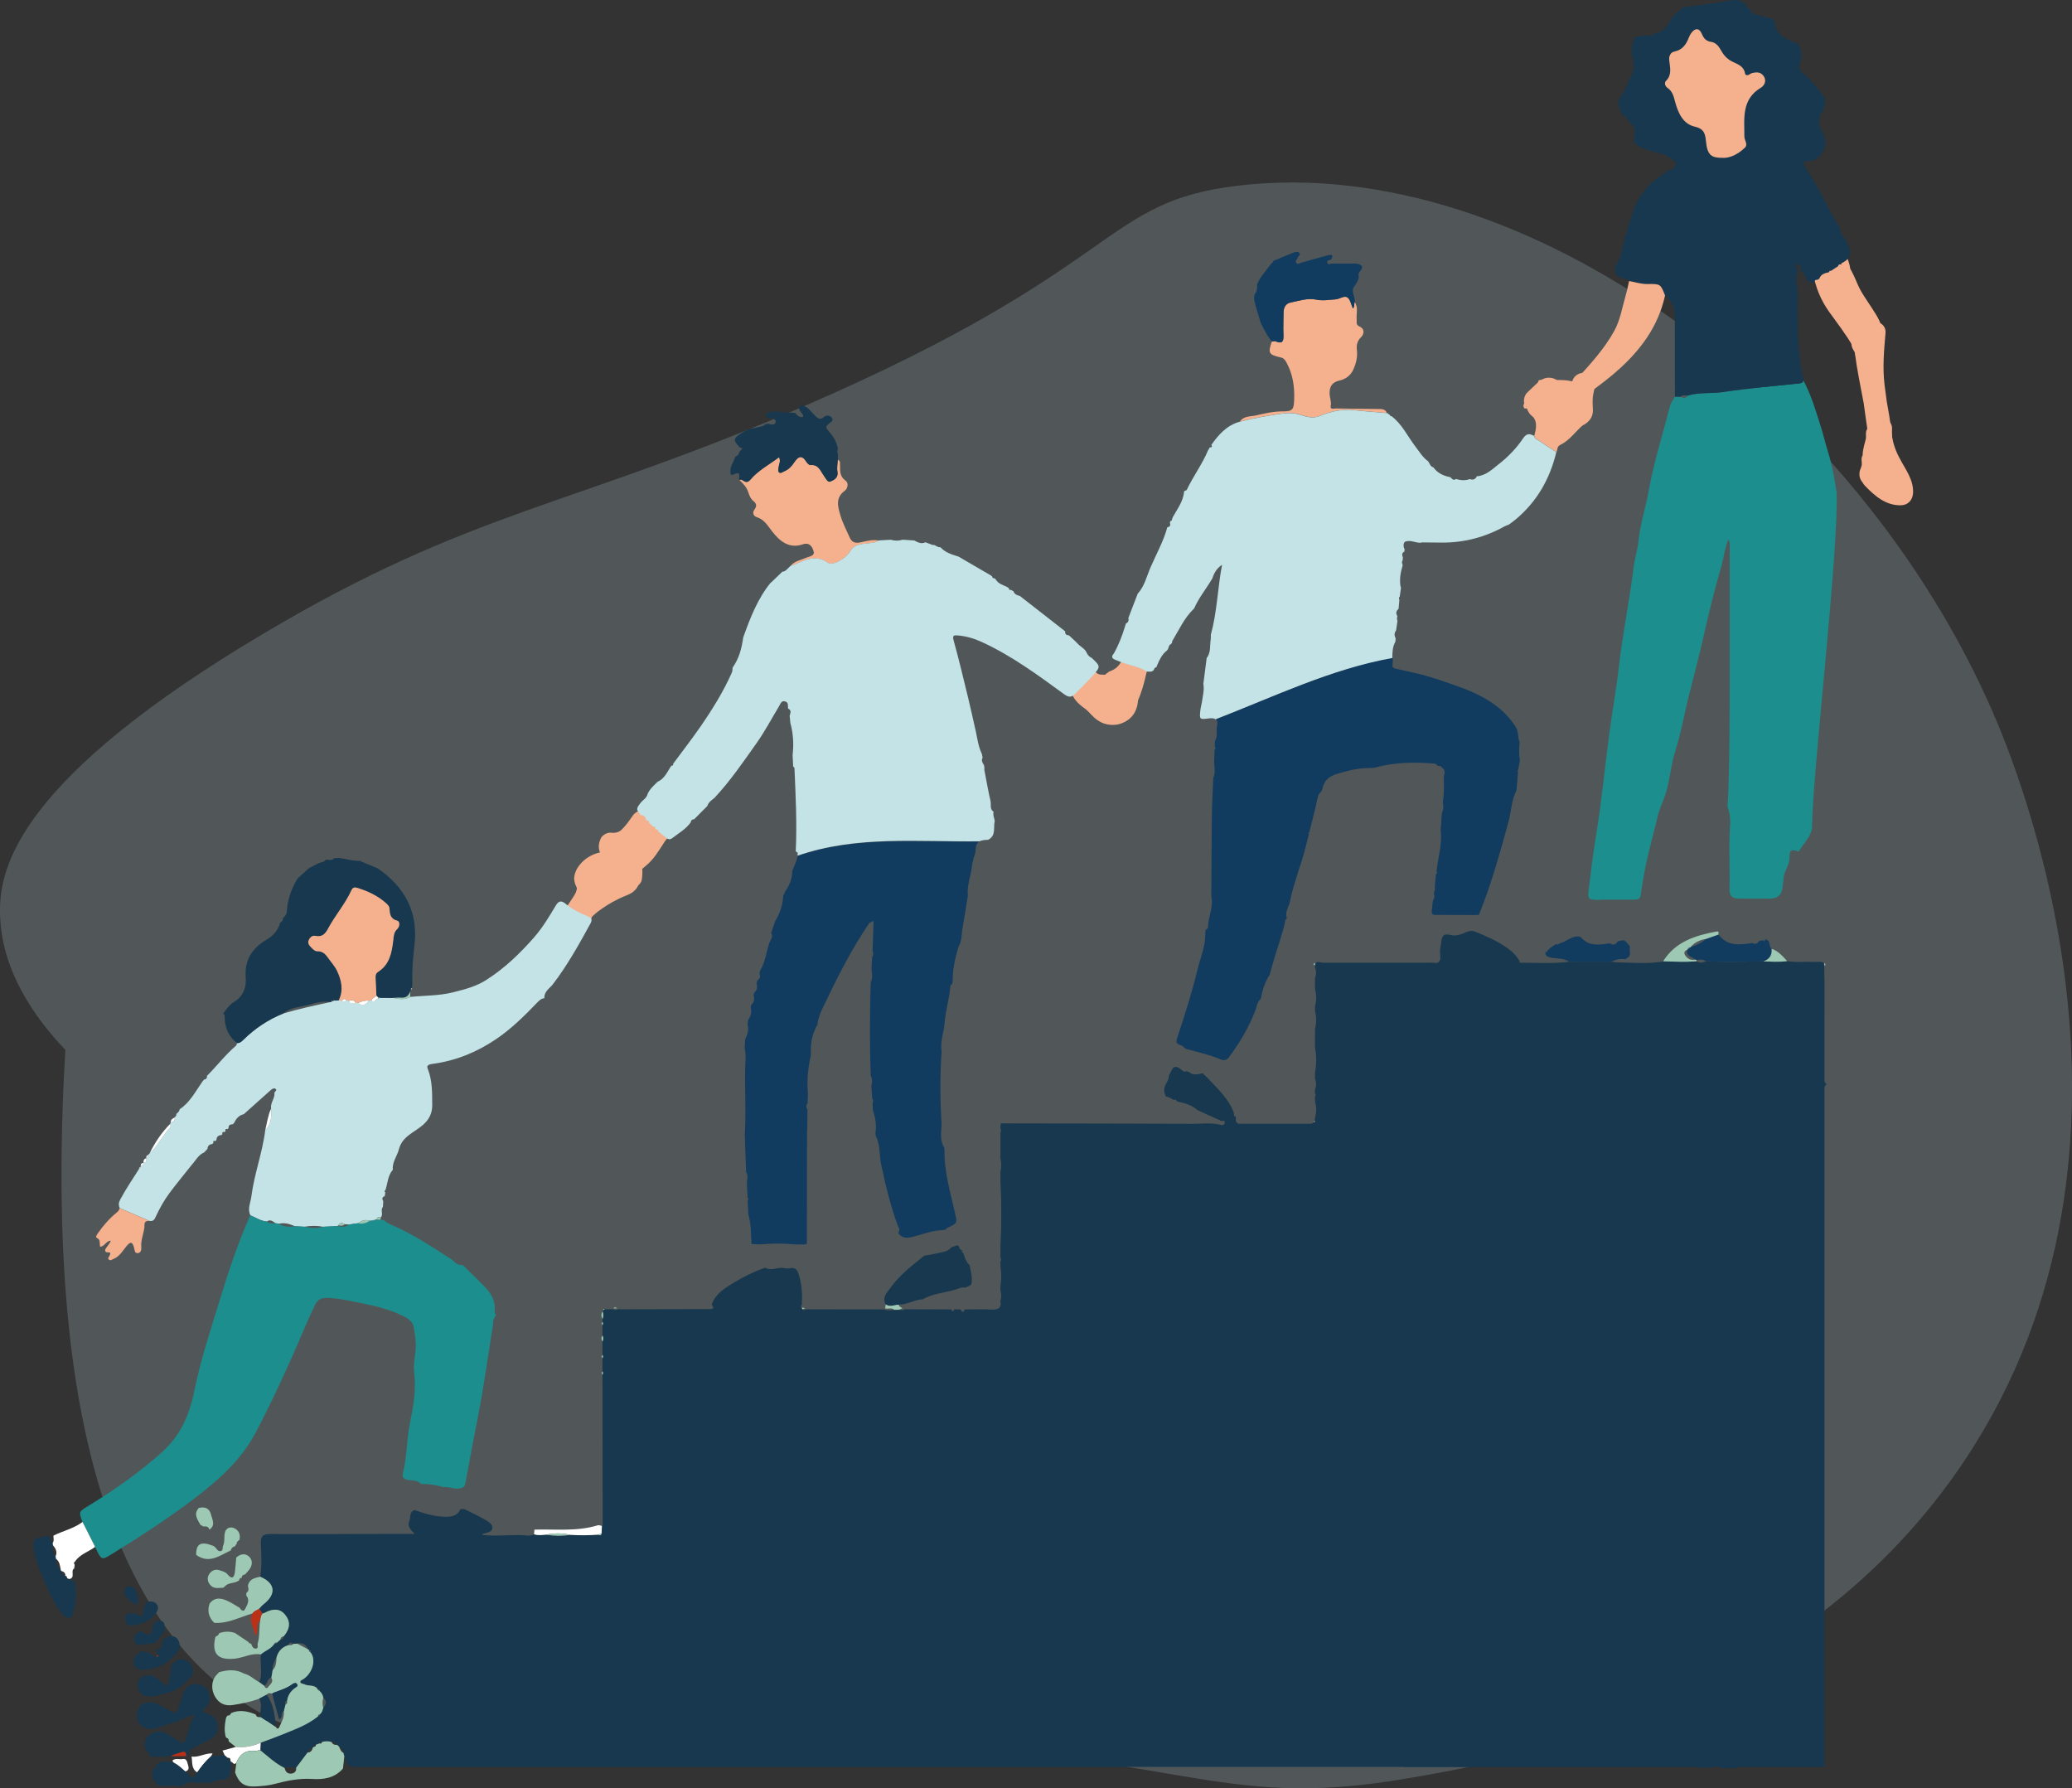 <?xml version="1.0" encoding="UTF-8"?><svg id="Ebene_2" xmlns="http://www.w3.org/2000/svg" viewBox="0 0 443.38 382.61"><rect x="0" y="0" width="443.38" height="382.61" fill="#333333" stroke="none"/><defs><style>.cls-1{fill:#fff;}.cls-2{fill:#bb3118;}.cls-3{fill:#9dc9b4;}.cls-4{opacity:.21;}.cls-4,.cls-5{fill:#c3e3e7;}.cls-6{fill:#f5b18d;}.cls-7{fill:#1c8e8e;}.cls-8{fill:#113b5f;}.cls-9{fill:#17384e;}</style></defs><g id="Ebene_2-2"><g><path class="cls-4" d="m13.99,224.61c-5.5,92.58,17.32,125.99,38.23,139.74,23.61,15.53,40.76,3.32,121.83,6.85,80.25,3.5,85.22,16.4,126.91,9.32,20.12-3.41,83.79-14.22,119.65-68.37,44.71-67.51,10.66-148.74,5.7-160.06-29-66.24-99.51-119.52-161.09-112.4-29.86,3.45-23.85,17.2-93.1,47.19-50.31,21.79-70.95,22.1-115.65,48.63C4.05,166.63-.08,185.5,0,195.09c.11,12.65,7.7,22.93,13.99,29.53Z"/><g><path class="cls-6" d="m357.5,17.21c.55-1.37,1.17-2.71,1.87-4.02.32-.61.67-1.21,1.12-1.73.52-.6,1.17-1.07,1.74-1.62.92-.88,1.64-1.97,2.09-3.15-.73,1.8-2,3.32-3.07,4.95-1.92,2.93-3.2,6.28-3.73,9.75,1.11-1.87,2.4-3.64,3.84-5.28,1.14-1.29,2.4-2.52,3.22-4.04.61-1.13,1-2.44,1.97-3.28-2.07,3.55-4.13,7.11-6.2,10.66-.48.83-.97,1.67-1.33,2.56-.49,1.22-.72,2.54-1.28,3.73,3.82-4.91,7.42-9.99,10.8-15.22-1.59,2.88-3.19,5.77-4.51,8.78-1.17,2.66-2.15,5.44-3.82,7.82.69-.66,1.28-1.4,1.87-2.15,2.79-3.52,5.58-7.04,8.36-10.56.46-.58.95-1.25.87-1.99-3,4.75-5.59,9.76-7.71,14.96.33,0,.57-.31.75-.58,2.57-3.76,5.42-7.33,8.52-10.66.71-.76,1.45-1.53,2.4-1.97-.24.72-.73,1.32-1.21,1.91-3.52,4.28-6.76,8.8-9.68,13.51-.43.69-.85,1.4-1.03,2.19.78-.8,1.57-1.6,2.35-2.4,1.69-1.72,3.39-3.46,4.79-5.42,1.1-1.55,2.01-3.23,3.17-4.74s2.6-2.88,4.41-3.49c.07.38-.15.76-.35,1.09-1.17,1.89-2.33,3.78-3.5,5.67-1.22,1.97-2.44,3.96-3.94,5.73-.82.97-1.73,1.89-2.4,2.97-.66,1.06-1.09,2.29-1.95,3.2.04-1.3.47-2.59,1.22-3.65.21-.3.59-.6.89-.4-.42,1.03-.84,2.06-1.26,3.09,1.57-1.49,3.2-2.92,4.89-4.29-.41,1.11-.99,2.16-1.72,3.09.63-.63,1.31-1.21,2.05-1.71.17.58.1,1.24-.19,1.77.6-.89,1.3-1.71,2.08-2.45-.64,1.14-1.44,2.19-2.36,3.11.58-1.22,1.35-2.36,2.28-3.34l-.71,1.32c.51-.28.97-.66,1.34-1.11l-.57,1.04.81-.86-1.3,1.11"/><path class="cls-6" d="m359.91,17.88c.74-1.83,1.56-3.99,3.05-5.34,1.69-1.53,2.91-3.06,3.77-5.18,1.06-2.6-3.45-4.53-4.57-1.93s-3.01,4.59-4.29,7.03c-1.35,2.59-2.3,5.38-2.77,8.27-.2,1.23.21,2.45,1.45,2.95,1.15.46,2.47.07,3.12-1.02,1.33-2.21,2.89-4.14,4.61-6.05.85-.96,1.7-1.96,2.34-3.07.56-.97.87-2.17,1.69-2.96l-3.93-3.03c-1.69,2.91-3.39,5.83-5.08,8.74-.75,1.29-1.57,2.56-2.19,3.92s-.92,2.9-1.53,4.3c-.5,1.14-.43,2.42.64,3.23.89.67,2.51.8,3.28-.2,3.95-5.09,7.69-10.32,11.19-15.72l-4.32-2.52c-1.55,2.81-3.11,5.63-4.42,8.57-1.22,2.73-2.22,5.55-3.91,8.04s1.95,4.99,3.93,3.03c2.37-2.34,4.3-5.22,6.36-7.82,1.08-1.37,2.17-2.74,3.25-4.11s2.2-2.65,2.23-4.54c.04-2.55-3.37-3.3-4.66-1.26-3.12,4.95-5.74,10.15-7.96,15.56-.73,1.79,1.4,3.59,3.08,3.08s2.45-2.05,3.42-3.41c.89-1.25,1.82-2.47,2.78-3.66s1.94-2.34,2.95-3.47c.94-1.05,1.85-2.27,3.12-2.92l-3.67-2.82c-.22.56-.79,1.06-1.16,1.52-.58.72-1.16,1.44-1.72,2.17-1.17,1.51-2.31,3.03-3.42,4.59s-2.11,3.04-3.11,4.59-2.03,3-2.51,4.74c-.66,2.39,2.42,4.22,4.18,2.43,2.67-2.72,5.46-5.37,7.66-8.51,1.64-2.34,3.06-5.83,5.95-6.91l-3.16-2.41c.02-.5-.42.5-.51.64-.25.41-.5.81-.75,1.22-.5.81-1,1.62-1.5,2.43-.94,1.52-1.86,3.06-2.88,4.54-.94,1.37-2.05,2.55-3.08,3.84-.58.72-1.1,1.46-1.54,2.27-.36.66-.65,1.4-1.14,1.97l4.27,1.77c.03-.43.1-.84.25-1.25.04-.17.11-.33.21-.48.24-.37.27-.44.09-.22l-1.93.25.32.05-1.75-3.08c-.42,1.03-.84,2.06-1.26,3.09-1.01,2.46,2.52,4,4.18,2.43s3.21-2.92,4.89-4.29l-4.18-2.43c-.35.9-.89,1.72-1.46,2.5-.74.98-.26,2.55.64,3.23,1,.74,2.37.69,3.28-.2.49-.48.98-.93,1.54-1.32l-3.67-1.49c0,.13.02.08.06-.16-1.31,2.92,2.46,5.2,4.32,2.52.49-.71,1.06-1.34,1.69-1.94l-3.93-3.03c-.56.96-1.2,1.8-1.97,2.61l3.93,3.03c.51-1.04,1.11-1.98,1.89-2.83l-3.93-3.03-.71,1.32c-1.16,2.15,1.21,4.75,3.42,3.42.68-.41,1.31-.91,1.84-1.51l-3.93-3.03-.57,1.04c-1.32,2.43,1.92,5.16,3.93,3.03l.81-.86c2.23-2.37-1.11-5.62-3.54-3.54l-1.3,1.11c-1.03.88-.9,2.63,0,3.54,1.02,1.02,2.51.88,3.54,0l1.3-1.11-3.54-3.54-.81.86,3.93,3.03.57-1.04c1.3-2.4-1.98-5.24-3.93-3.03-.27.3-.49.52-.83.72l3.42,3.42.71-1.32c1.3-2.42-1.94-5.2-3.93-3.03-1.06,1.16-1.98,2.43-2.67,3.85-1.2,2.44,1.86,5.18,3.93,3.03,1.06-1.09,1.98-2.31,2.75-3.62,1.45-2.46-1.89-5.01-3.93-3.03-.93.9-1.73,1.89-2.47,2.95l4.32,2.52c.57-1.26.73-2.34.44-3.69-.31-1.49-2.4-2.4-3.67-1.49-.9.64-1.76,1.33-2.55,2.1l3.93,3.03c.85-1.14,1.45-2.37,1.97-3.69.4-1.02-.26-2.31-1.15-2.82-1.02-.6-2.16-.32-3.03.39-1.68,1.37-3.31,2.8-4.89,4.29l4.18,2.43c.42-1.03.84-2.06,1.26-3.09.48-1.16-.53-2.87-1.75-3.08-3.65-.61-5.1,3.48-5.28,6.46-.12,2.09,2.87,3.4,4.27,1.77,1.2-1.41,1.81-3.14,2.95-4.57,1.31-1.63,2.69-3.16,3.86-4.9s2.17-3.44,3.24-5.17,2.73-3.66,2.82-5.79c.06-1.52-1.66-2.97-3.16-2.41-3.77,1.4-5.89,4.48-7.97,7.74s-5.05,6.11-7.84,8.96l4.18,2.43c.42-1.54,1.64-2.99,2.51-4.32,1.01-1.55,2.06-3.07,3.14-4.57s2.13-2.88,3.24-4.28,2.34-2.72,3.02-4.44c.86-2.18-1.92-3.73-3.67-2.82-2.58,1.33-4.54,4.1-6.36,6.29-1.01,1.22-1.98,2.46-2.93,3.72-.82,1.09-1.61,2.64-2.58,3.5l1.1-.64-.3.09,3.08,3.08c2.05-5,4.58-9.8,7.46-14.37l-4.66-1.26.11-.21c-.09.17-.19.33-.3.48-.13.19-.27.36-.41.54-.46.59-.93,1.17-1.39,1.76-.98,1.24-1.96,2.48-2.94,3.72-1.76,2.22-3.41,4.65-5.43,6.65l3.93,3.03c1.7-2.48,2.7-5.31,3.91-8.04,1.31-2.94,2.86-5.75,4.42-8.57,1.56-2.83-2.57-5.22-4.32-2.52-3.27,5.04-6.73,9.96-10.41,14.71l3.93,3.03c.61-1.41.92-2.93,1.53-4.33s1.45-2.62,2.19-3.89c1.69-2.91,3.39-5.83,5.08-8.74,1.43-2.47-1.88-5.01-3.93-3.03-.97.94-1.52,2.07-2.1,3.27s-1.35,2.12-2.22,3.09c-1.9,2.1-3.64,4.31-5.1,6.75l4.57,1.93c.42-2.61,1.2-5.13,2.47-7.46s3.04-4.24,4.08-6.64l-4.57-1.93c-.74,1.81-2.5,2.74-3.65,4.24-1.41,1.85-2.3,4.14-3.17,6.28-.51,1.25.55,2.75,1.75,3.08,1.43.39,2.56-.49,3.08-1.75h0Z"/></g><path class="cls-6" d="m394.11,58.33l.05-.09-2.82,1.15.16.05-1.1-.64.13.14-.64-1.1c.39,1.07.78,2.15,1.17,3.22.78,2.15,4.25,2.6,4.82,0,.31-1.41-.16-2.91-1.52-3.59-2.1-1.05-3.98.67-3.67,2.82.12.84.27,1.67.45,2.5l3.67-2.82c.85.65.39.8.48.28.04-.25-.01-.54-.03-.78-.07-.81-.22-1.59-.62-2.31-.94-1.7-2.54-1.79-4.25-1.91s-2.65,1.69-2.41,3.16c.48,2.97,1.65,5.82,3.4,8.26s3.58,4.79,5.1,7.42c1.25,2.16,4.64,1.2,4.66-1.26.03-3.97-2.2-7.11-3.91-10.51-.81-1.61-1.03-3.2-1.32-4.96-.34-2.06-1.23-3.65-2.89-4.91-.87-.66-2.31-.33-3.03.39-.83.83-.88,2.02-.39,3.03,3.18,6.59,6.15,13.3,8.47,20.24l4.57-1.93-1.52-2.81c-1.36-2.52-5.29-.79-4.57,1.93.28,1.07.7,2.09,1.21,3.07l3.93-3.03c-.43-.4-.68-.73-.94-1.25l-1.49,3.67c2.04-.3,3.42-2.35,3.52-4.31.1-2.1-1.15-3.86-2.22-5.54s-2.31-3.31-3.07-5.13c-.87-2.07-1.72-3.86-3.15-5.62l-2.43,4.18c-.74-.91-1.02-1.12-.83-.63.06.19.12.37.18.56.12.35.24.7.37,1.05.31.83.66,1.65,1.01,2.46.66,1.5,1.4,2.97,2.11,4.45,1.46,3.06,2.5,6.21,3.17,9.54l3.08-3.08.81.75c-.79-2.77-4.77-2.13-4.91.66-.1,2.11,1.65,3.85,3.79,3.26.97-.27,1.94-1.33,1.84-2.41-.12-1.26,0-2.39.61-3.51l-4.66-1.26c-.34,3.91-.65,7.68-.15,11.59s1.12,8.05,1.69,12.08c.39,2.77,5.13,2.14,4.91-.66-.56-7.14-2.7-14.03-3.27-21.16-.11-1.35-1.07-2.5-2.5-2.5-1.27,0-2.61,1.15-2.5,2.5.57,7.13,2.71,14.03,3.27,21.16l4.91-.66c-.53-3.74-1.11-7.48-1.57-11.22s-.11-7.38.21-11.11c.21-2.49-3.54-3.38-4.66-1.26-.99,1.87-1.49,3.92-1.29,6.04l1.84-2.41-.2.06h1.33l-.21-.08,1.1.64-.15-.17.64,1.1h.03c-1.64.23-3.27.45-4.91.67.4,1.4,1.34,2.26,2.68,2.74,1.93.69,3.42-1.36,3.08-3.08-.81-4.06-2.26-7.82-4.06-11.54-.81-1.68-1.66-3.36-2.31-5.12s-1.08-3.57-3.14-4.26c-1.04-.35-2.29.23-2.82,1.15-.6,1.03-.32,2.16.39,3.03.83,1.02,1.38,2.2,1.86,3.41.57,1.44,1.29,2.72,2.12,4.03.76,1.2,1.53,2.4,2.28,3.6.08.14.57,1.29.7,1.35.06.03.92-.27.16-.16-1.71.25-2.14,2.4-1.49,3.67.43.85,1.02,1.62,1.73,2.27,2.11,1.93,5.24-.48,3.93-3.03-.31-.61-.53-1.21-.7-1.87l-4.57,1.93,1.52,2.81c1.33,2.46,5.48.79,4.57-1.93-2.46-7.34-5.61-14.47-8.98-21.44l-3.42,3.42c.78.59.69,2.83.84,3.67.27,1.55.88,3.01,1.58,4.41,1.28,2.54,3.24,5.01,3.22,7.98l4.66-1.26c-1.44-2.49-3.14-4.76-4.84-7.07s-2.71-4.65-3.15-7.42l-2.41,3.16c.15.01.62.11.74.01-.25-.24-.53-.44-.83-.59-.02,0-.03-.01-.02-.03-.11.13.05,1.03.07,1.24.16,1.48.76,2.51,1.95,3.41,1.87,1.43,4.09-.92,3.67-2.82-.18-.83-.33-1.66-.45-2.5l-3.67,2.82.21.11-.9-.9-.05-.17v-1.33l-.05.23h4.82c-.68-1.87-1.06-4.51-3.21-5.16-1-.3-2.33.19-2.82,1.15l-.05.09c-1.46,2.86,2.85,5.39,4.32,2.52h0Z"/><path class="cls-6" d="m399.28,92.94c.03.28.01.55.02.84-.01-.53-.01.01-.05.17-.11.49-.26.97-.38,1.46-.31,1.24-.45,2.53-.04,3.77l2.41-3.16-.38.02c-1.22.07-2.68,1.09-2.5,2.5.04.32.04.63.04.95,0-.25.04-.17-.02.04-.04.15-.09.3-.13.46.06-.22.06-.13-.02.04-.18.43-.31.79-.34,1.26-.05.69.19,1.33.61,1.87.69.89,1.8,1.2,2.88,1.2.3,0,.65,0,.94-.04.35-.06-.35-.1-.09-.01.2.07.13.02-.23-.16-.37-.15-.6-.43-.69-.84l3.08-3.08c.59.45.76.56.52.32-.07-.07-.14-.15-.2-.23-.09-.1-.17-.21-.27-.31-.53-.52-1.22-.9-1.95-1s-1.39,0-2.02.39c-.25.15-.48.34-.67.56l-.39.51c.12-.18.26-.33.43-.46l1.26-.34-.15.02,1.26.34-.14-.06c-1.15-.51-2.41-.42-3.23.64-.77.99-.67,2.37.2,3.28,2.09,2.21,4.58,4.34,7.82,4.21,1.43-.05,2.39-1.11,2.5-2.5.22-2.84-1.62-5.16-2.86-7.54-.29-.55-.57-1.1-.8-1.67.17.4-.17-.47-.2-.55-.1-.27-.18-.54-.26-.81s-.15-.55-.21-.82c-.02-.09-.18-1.04-.12-.53-.08-.64-.09-1.29-.04-1.94.08-1.31-1.21-2.56-2.5-2.5-1.43.06-2.41,1.1-2.5,2.5-.18,2.79.68,5.47,1.88,7.96.53,1.11,1.17,2.16,1.78,3.23.14.25.28.5.41.75.07.14.15.29.21.44-.09-.23-.08-.21.02.07.09.3.2.6.25.91-.08-.53-.03.39-.04.51l2.5-2.5c-.14,0-1-.1-.53,0-.24-.05-.46-.13-.69-.19.4.11-.22-.11-.29-.14-.25-.13-.47-.31-.72-.44-.14-.1-.13-.09.02.03-.13-.1-.25-.2-.37-.31-.18-.16-.36-.32-.53-.49-.41-.39-.79-.8-1.18-1.21l-3.03,3.93c.75.33,1.41.48,2.21.3.7-.16,1.25-.66,1.67-1.2.52-.55.13-.56-1.16-.04-1.28-.18-1.69-.06-1.22.37.08.14.22.28.33.39.46.46,1.04.83,1.69.96,1.74.36,3.73-1.15,3.08-3.08-.42-1.25-1.3-2.11-2.57-2.49-.47-.14-.99-.18-1.48-.16-.19,0-.4,0-.59.03-.44.07,0-.02.23.13l.9.9-.09-.16.34,1.26v-.2c-.1.42-.21.84-.33,1.26.56-1.3.99-2.57.81-4.02l-2.5,2.5.38-.02c1.53-.09,2.95-1.54,2.41-3.16-.05-.13-.09-.26-.11-.4.03.3.04.35.03.16,0-.07.06-.73,0-.38s.1-.42.12-.49c.05-.21.11-.42.17-.63.28-1.03.54-2.11.42-3.18-.15-1.29-1.04-2.57-2.5-2.5-1.23.05-2.66,1.11-2.5,2.5h0Z"/><path class="cls-6" d="m231.06,147.4s.28.08.29.07c-.05.03-.55-.3-.2-.06.01,0-.4-.36-.22-.17.07.07.14.13.22.2.4.38.82.75,1.31,1.01.98.54,2.04.75,3.15.82.77.05,1.54-.02,2.31,0,.21,0,.43.02.64.03s.28.13-.19-.03c.07.02.16.03.23.04.15.03.37.15.53.15-.32,0-.41-.2-.17-.06.07.04.45.3.1.03-.44-.34.18.27-.18-.18-.12-.15-.21-.32-.27-.5-.16-.49-.05-.49-.04-.26,0,.1,0,.21.01.31,0,.18,0,.36,0,.54,0,.1-.02.21-.02.31,0,.31.13-.57.02-.13-.04.17-.09.34-.14.51-.08.31.25-.44.07-.18-.05.08-.11.17-.15.25-.12.23.2-.32.21-.27,0,.03-.14.14-.17.17-.15.16-.27.06.23-.16-.09.04-.17.11-.25.16-.42.27.49-.14.1-.03-.07.02-.4.17-.47.12-.05-.03.63-.04.36-.05-.08,0-.16.01-.24.01-.06,0-.12,0-.18,0-.44.02.6.14.18.03-.13-.03-.28-.09-.41-.11-.27-.04.38.14.31.14-.04,0-.17-.09-.22-.11-.08-.05-.15-.1-.23-.14-.21-.13-.09-.21.15.12-.11-.15-.31-.28-.44-.41-.76-.76-1.46-1.46-2.33-2.1-.09-.07-.18-.13-.27-.2-.03-.02-.48-.35-.15-.11.28.21,0,0-.06-.06-.09-.08-.18-.16-.27-.25-.06-.06-.14-.18-.2-.21.08.05.3.45.13.16,0,0-.12-.24-.14-.25.14.06.19.59.06.06l-3.08,3.08c.1.04.21.08.31.12l-.29-.12c.1-.02.35.16.45.21.3.14.6.3.89.46.61.33,1.22.67,1.85.97,1.51.71,3.18,1.29,4.88,1.09.57-.07,1.04-.17,1.51-.54.41-.32.78-.78.9-1.3.25-1.1-.17-2.23-1.15-2.82-.32-.19-.63-.38-.95-.57-1.12-.68-2.8-.28-3.42.9s-.3,2.7.9,3.42c.32.19.63.38.95.57l1.26-4.66c-.33.04-.66.04-.99.03-.56-.03.55.14,0,0-.16-.04-.32-.07-.49-.12-.3-.08-.58-.19-.87-.3-.17-.07-.1-.04.21.09-.08-.03-.15-.07-.23-.1-.15-.07-.3-.14-.45-.22-1.31-.67-2.57-1.4-3.95-1.91-.82-.3-1.84.05-2.43.64-.64.64-.86,1.56-.64,2.43.36,1.45,1.37,2.47,2.52,3.35.18.14.36.27.54.4.04.03.48.36.15.11-.29-.22,0,0,.07.07.37.32.69.68,1.02,1.03.84.89,1.82,1.64,3.01,1.97,1.03.28,2.24.29,3.25-.05,1.23-.42,2.33-1.19,2.98-2.35s.81-2.39.78-3.64c-.02-.77-.11-1.55-.5-2.22s-1-1.2-1.67-1.53c-1.2-.59-2.49-.78-3.82-.77-.54,0-1.08.04-1.62.02-.12,0-.25,0-.37-.02-.1,0-.55-.06-.11,0s-.03-.01-.1-.03c-.14-.03-.28-.08-.42-.11-.2-.05-.25-.2.2.1-.11-.08-.26-.14-.38-.21-.36-.21.15.08.16.13,0-.07-.25-.24-.32-.3-.64-.6-1.37-1.1-2.24-1.28-1.28-.27-2.76.37-3.08,1.75-.29,1.25.38,2.79,1.75,3.08h0Z"/><path class="cls-6" d="m144.35,176.03c-.04-1.06-.74-2.16-1.84-2.41-.88-.2-1.74.03-2.36.61-.51-.52-1.22-.81-2.03-.76-1.08-.29-2.15.18-2.79,1.13-.37.56-.76,1.1-1.17,1.63-.03.04-.06.08-.1.12-.11.13-.21.26-.32.39-.22.26-.45.51-.69.74-.03.03-.08.08-.12.13-.01,0-.04.02-.07.05-.08.06-.16.11-.25.16-.11.07-.23.13-.34.19,0,0,0,0,0,0,0,0,0,0-.02,0-.16.03-.31.1-.47.13-.05.01-.58.18-.24.05.32-.13-.13,0-.25,0-.19,0-.39-.02-.58-.03-.77-.08-1.85.51-2.16,1.24-.39.91-.56,1.71-.26,2.69.03.1.07.19.11.28-1.47.32-2.88,1.09-3.89,2.14-.89.93-1.62,2.12-1.65,3.44,0,.39.07.77.21,1.14.08.22.17.49.3.69,0,0,0,0,0,0,.02.07.04.13.06.19,0,.09,0,.18,0,.26,0,.01,0,.01,0,.02-.07.23-.13.45-.2.68-.09.15-.16.32-.25.47-.27.47-.57.92-.88,1.37-.7,1.04-1.4,2.08-2.11,3.13-.35.52-.41,1.18-.27,1.8,0,0,0,.02,0,.02.01.06.03.12.05.18.14.5.43.97.87,1.3.9.7,2.49.77,3.28-.2.05-.07.12-.12.17-.19.12-.05.26-.13.35-.17.43-.19.8-.43,1.17-.74.59-.5.86-1.1,1.05-1.74.24-.22.47-.46.72-.67.16-.14.32-.27.49-.4.05-.04.1-.08.15-.12,0,0,0,0,0,0,.31-.22.62-.46.94-.67.69-.48,1.41-.92,2.14-1.33.71-.39,1.43-.73,2.16-1.07.03-.01.04-.02.06-.02.04-.02.08-.03.12-.05.15-.06.29-.12.44-.18.49-.2.95-.39,1.39-.69.63-.44,1.05-.97,1.34-1.57.37-.32.65-.72.72-1.17.12-.73.15-1.45.12-2.15,0-.06,0-.12,0-.18,0,0,.01-.02.02-.03.12-.1.28-.24.32-.27.15-.14.31-.27.47-.4.87-.73,1.57-1.53,2.22-2.47.63-.91,1.24-1.84,1.84-2.78.11-.14.23-.28.34-.42.84-1.04,1.76-2.05,1.7-3.49Zm-8.76-1.4c-.11.08-.21.17-.31.25.09-.1.19-.19.31-.25Zm-2.61,5.88s0,0,0,0c0,0,0-.02,0-.03,0,0,0,.02.01.02Zm-.08-2.88c-.06.06-.11.11-.16.12.09-.06.13-.1.16-.12Zm-9.5,12.65c0,.19-.03.15,0,0h0Z"/><path class="cls-7" d="m392.97,105.03c-.04-.14-.08-.27-.1-.45-.39-2.66-.89-5.31-1.7-7.9-.54-1.72-.94-3.48-1.48-5.2-1.08-3.43-2.08-6.9-3.79-10.1-.13.62-.6.61-1.1.67-5.35.57-10.71,1.02-16.02,1.82-2.57.39-5.2,0-7.71.8-.4.73-.94.47-1.48.22-.39,0-.79-.02-1.18-.02-.37.69-.9,1.34-1.09,2.07-1.49,5.99-3.42,11.88-4.5,17.97-.64,3.63-1.84,7.16-2.21,10.84-.2,1.97-.84,3.85-1.07,5.81-.84,7.03-2.32,13.96-3.11,21-.54,4.81-1.42,9.59-2.06,14.39-.97,7.27-1.64,14.57-2.84,21.81-.62,3.72-1.06,7.47-1.53,11.21-.32,2.52-.23,2.57,2.37,2.55.15,0,.3-.02.45-.03,2.25,0,4.5,0,6.75,0,.72,0,1.38,0,1.52-.99.44-3.16,1-6.29,1.76-9.39.6-2.46,1.28-4.91,1.84-7.37.34-1.48.99-2.82,1.5-4.22,1.14-3.16,1.26-6.57,2.29-9.8,1.21-3.82,1.91-7.79,2.87-11.69,1.07-4.36,2.26-8.69,3.24-13.07,1.11-4.97,2.32-9.92,3.75-14.8.54-1.83.69-3.77,1.51-5.76.4.75.28,1.33.28,1.89,0,9.69,0,19.38,0,29.07,0,2.27,0,19.74-.46,26.23.43,1.2.65,2.49.54,3.93-.32,4.53-.01,9.1-.12,13.64-.04,1.6.62,2.1,2.03,2.1,2.19,0,4.39,0,6.58,0q2.65,0,2.76-2.71c.02-.42.18-.84.17-1.26-.07-1.77,1.38-3.13,1.3-4.87-.07-1.45.4-1.81,1.78-1.27.06.02.11.04.17.06,1.18-1.94,2.88-3.47,2.88-5.42,0-10.55,5.77-58.95,5.24-71.76Z"/><path class="cls-9" d="m55.76,355.31c0-.1,0-.2,0-.3.02-.35.03-.7.05-1.05.91-.8,2.16-1.16,2.87-2.23.22-.02.49.04.56-.28.25-.22.51-.44.76-.66.47,0,.69-.25.71-.7,1.4-1.68,1.48-3.22.24-4.69-1.03-1.23-2.52-1.34-4.34-.33-.14.08-.3.1-.46.14-.23-.34-.46-.69-.69-1.03.29-.3.54-.65.87-.9,2.87-2.21,2.62-4.58-.65-5.95.41-2.34.24-4.7.14-7.04-.07-1.67.47-2.09,2.04-2.08,8.78.04,17.56-.01,26.34-.03,1.38,0,2.75,0,4.54,0-.99-.93-1.6-1.74-1.17-2.68.37-.81-.06-2.03,1.16-2.42,2.22.79,4.47,1.46,6.86,1.44,1.26-.02,2.42-.33,2.96-1.67.3,0,.6.02.89.03v.03c1.41.71,2.84,1.37,4.21,2.14.78.43,1.79,1.04,1.71,1.91-.07.87-1.26.96-2.05,1.23-.06.02-.1.12-.16.2,2.83.34,5.65-.02,8.46.05.88.02,1.8.31,2.66-.16.84.28,1.69.15,2.54.08,1.72.28,3.44.32,5.17.04,2.01.13,4.02.12,6.03-.04.32.16.63.29.69-.25.02-.52.05-1.03.07-1.55.06-.06.12-.13.19-.19-.01-10.34-.03-20.68-.04-31.03,0-.41,0-.82,0-1.23.14-.22.14-.44,0-.67,0-.95,0-1.91,0-2.86.14-.23.14-.45,0-.67,0-.95,0-1.91,0-2.86.2-.44.2-.87,0-1.31,0-.74,0-1.48,0-2.22.14-.22.14-.45,0-.67,0-.21,0-.42,0-.63.21-.54.17-1.08.01-1.63.07-.07.1-.16.11-.26.1-.06.2-.12.3-.18.32-.01.64-.03.96-.04.1,0,.21,0,.32.01.21,0,.41,0,.62,0,.34.18.67.19,1,0,6.62-.01,13.24-.03,19.86-.04,1.13-.13.08-.76.25-1.11.81-2.18,2.69-3.33,4.52-4.45,2.17-1.33,4.46-2.45,6.87-3.3,1.19.72,2.38,0,3.58.03.53.04,1.09.21,1.59.1,1.32-.28,1.71.31,2.07,1.51.62,2.05.72,4.09.61,6.19-.04.12-.07.24-.11.35-.07.03-.13.06-.2.09l.16.12c0,.11.04.2.12.27.06.08.12.17.18.25.23.21.46.2.69,0,5.57,0,11.14.01,16.71.02.72.31,1.46.18,2.2.1.34,0,.68-.01,1.02-.02.43.1.85.15,1.25-.11,3.34.01,6.68.02,10.01.03,0,.25.11.43.37.36.1-.03.14-.23.21-.36.45,0,.9,0,1.36,0,.3.7.59.71.89,0,1.96,0,3.92-.06,5.88.03,1.4.07,2-.42,1.75-1.83.22-.75.22-1.5,0-2.25,0-.33,0-.65,0-.98.23-1.39.23-2.77,0-4.16,0-.33,0-.65,0-.97.17-.32.17-.64,0-.96,0-.75,0-1.51,0-2.26.24-4.71.24-9.42,0-14.13,0-.65,0-1.29,0-1.94.22-.96.22-1.92,0-2.88,0-1.83,0-3.65,0-5.48.15-.32.17-.64,0-.96,0-.22,0-.43.01-.65.09-.08.11-.17.06-.28,0,0,.07-.1.07-.1,13.67.02,27.34.03,41.01.09,2.01,0,4.04-.29,6.04.25.4.11.8-.09.81-.54.02-.54-.42-.28-.69-.29-1.7-.78-3.41-1.55-5.11-2.33-1.13-.98-2.47-1.47-3.91-1.75-.19-.06-.38-.13-.57-.19-.09-.41-.39-.31-.66-.27-.52-.28-.99-.66-1.62-.68-.58-.97-.5-1.91.05-2.88.28-.5.61-1.01.54-1.64.65-.87.76-2.8,2.6-1.32.34.25.6.68,1.12.39.18.04.36.08.54.12.92.85,1.95.56,2.99.31.09.07.17.14.25.21,0,.2.12.26.3.23,0,0,.07.07.07.07-.02.18.04.28.24.28,2.17,2.42,4.72,4.56,5.84,7.77-.12.38.01.64.39.76.06.42-.19.89.23,1.24.22.32.56.25.87.25,4.85,0,9.71,0,14.56,0,.31,0,.65.06.87-.25,0,0,.05-.06.05-.06.23.03.34-.06.29-.3.02-.23.05-.46.07-.68.35-1.16.32-2.33,0-3.5,0-.33,0-.66,0-1,.18-.21.18-.42,0-.62,0-.33,0-.66,0-1,.31-.74.31-1.47,0-2.21,0-.44,0-.89,0-1.33.33-1.81.34-3.61,0-5.42,0-1.3,0-2.6,0-3.9.33-1.27.33-2.54,0-3.81,0-.34,0-.67,0-1.01.33-1.27.33-2.54,0-3.81,0-.77,0-1.53,0-2.29.31-.73.31-1.47,0-2.2,0-.18,0-.37,0-.55.05-.16.1-.33.15-.49.16-.07.31-.13.47-.2.47.06.94.18,1.41.18,7.68,0,15.36.01,23.03-.01.5,0,1.07.23,1.51-.24.45-.59.18-1.26.19-1.9,0-.13,0-.27,0-.4.02-.19.03-.39.05-.58.07-.41.18-.83.21-1.25.1-1.24.45-1.99,1.98-1.56,1.1.3,2.21-.09,3.24-.56.59-.27,1.16-.39,1.79-.25,2.48,1,4.94,2.05,7.13,3.61,1.08.77,2.02,1.69,2.66,2.88-.13.1-.12.18.03.23.05.02.1.02.15.02,3.45,0,6.9.25,10.35-.2.21,0,.41,0,.62,0,0,0,.11,0,.11,0h.11c2.7,0,5.41,0,8.11-.01.47.05.95.12,1.42.13,3.16.1,6.32.33,9.47-.13.11,0,.2-.03.28-.1,2.38.07,4.76.19,7.14,0,.69.44,1.37.33,2.06,0,4.07.22,8.15.09,12.22.03,1.71.06,3.41.18,5.12-.06,2.01.34,4.03.08,6.04.17.62.03,1.28-.16,1.86.24.02.21.05.43.07.64,0,1.92,0,3.84,0,5.76-.01,6.13-.02,12.27-.04,18.4,0,.46.1.84.55,1.06-2.28,2.82-4.18,5.91-5.82,9.1-4.09,7.96-8.47,15.78-11.55,24.22-1.16,3.2-2.58,6.29-3.42,9.62-1.3,5.16-2.94,10.25-3.65,15.54-.53,3.92-1.53,7.76-1.57,11.76-.07,5.96-.11,11.91.12,17.86.05,1.17-.1,2.14-.6,3.19-.67,1.39-.77,2.74.41,4.11.82.95,2.13,1.67,2.06,3.28-.03.65.04.99-.8.9-2.21-.22-4.2.88-4.85,2.54-.9,2.32-.17,4.97,1.7,6.33,2.11,1.53,4.4,2.76,6.76,3.85.94.44,1.11,1,1.15,1.98.1,2.4-1.23,4.5-1.09,6.99-.59-.41-.69-.84-.87-1.22-1-2.08-1.73-4.3-3.05-6.22-1.66-2.41-4.17-3.37-7.02-2.42-2.49.83-3.53,2.44-3.84,5.49-.21,2.08,1.64,4.26,4.14,5.34,2.88,1.26,5.84,2.22,8.94,2.74,1.02.17,1.48.54,1.44,1.77-.1,2.62-.92,5.15-.77,7.78,0,.05-.16.11-.53.33-1.32-3.53-2.41-7.19-5.42-9.71-1.68-1.51-4.31-1.65-5.66-.3-.16,0-.36-.05-.47.03-1.7,1.21-2.71,2.83-2.74,4.95-.03,2.21,1.05,3.74,2.86,4.97,3.05,2.07,6.63,2.44,10.06,3.24,1.21.28,1.35.71,1.4,1.78.1,2.11-.5,4.12-.66,6.19-.41.22-.95-.04-1.32.34-.19,0-.38,0-.57,0-.45-.35-.91-.33-1.35.01-.2,0-.4-.01-.6-.02-.53-.14-1.06-.27-1.59-.41-.11-.08-.23-.17-.34-.25-.08-.13-.08-.37-.33-.21-.31-.29-.61-.59-.94-.86-3.52-2.92-7.67-2.81-9.98,1.3-.67.27-1.37.21-2.06.21-22.01,0-44.02.01-66.04.01-35.99,0-71.98,0-107.97,0-32.46,0-64.91,0-97.37,0-2.67,0-2.67,0-3.4-2.22-.07-.27-.14-.54-.21-.8.05-.69-.29-1.11-.93-1.32-.14-.13-.28-.26-.42-.39-.29-.39-.63-.69-1.17-.61-.69-.22-1.38-.21-2.07-.01-.32-.15-.46,0-.52.3-.26.1-.52.21-.78.31-.33-.04-.43.13-.4.42-.1.04-.18.11-.24.19-.58.12-.9.52-1.13,1.02-.82,1.08-1.63,2.17-2.45,3.25-.82,0-1.64-.28-2.45.06-1.96-.95-3.52-2.44-5.19-3.79.03-.54.06-1.08.09-1.62,1.38-.51,2.77-.99,4.13-1.55,2.82-1.15,5.73-2.13,8.15-4.09.34.03.42-.15.37-.44.47-.32.58-.84.71-1.34.62-.74.88-1.48,0-2.23-.09-.54-.34-.99-.73-1.36.08-.39-.16-.34-.4-.29-.61-1.27-1.99-.71-2.94-1.21-.3-.16-.8-.09-.86-.51-.04-.32.39-.42.65-.59,1.92-1.28,2.84-4.08,1.55-5.74.15-.34,0-.45-.33-.43-.05-.09-.12-.16-.2-.21-.44-1.01-1.22-1.39-2.29-1.21-.3.01-.6.03-.9.04-.34-.06-.8-.58-.9.24-1.38.38-2.26,1.26-2.65,2.64-.4.87-.91,1.71-.83,2.72-.09.55-.19,1.1-.28,1.65-.92.21-.73,1.39-1.5,1.73-.36-.26-.71-.52-1.07-.78.56-1.28.35-2.61.3-3.93,0-.22,0-.44-.01-.66Z"/><path class="cls-9" d="m385.9,81.38c-.13.62-.6.61-1.1.67-5.35.57-10.71,1.02-16.02,1.82-2.57.39-5.2,0-7.71.8-.52-.1-1.04-.2-1.48.22-.39,0-.79-.02-1.18-.02,0-4.87-.04-9.74-.02-14.61.01-2.57.38-5.22-2.08-7.05-.97-2.44-.97-2.48-3.69-2.44-1.4.02-2.7-.4-4.03-.65,0,0-.02-.01-.02-.01-.38-.42-.9-.53-1.41-.63-1.08-.21-1.63-.81-1.53-1.94.02-.22.04-.44.06-.66,1.3-1.7,1.47-3.78,1.93-5.76,0-.12,0-.23,0-.35.09-.08.1-.16.04-.26.09-.07.14-.16.15-.27.37-.3.49-.67.32-1.13.88-2.02,1.21-4.24,2.31-6.18,1.29-2.27,3.01-4.13,5.21-5.51.5-.31.96-.61,1.33-1.06.86.12,1.3-.48,1.53-1.11.22-.59-.46-.9-.82-1.22-.76-.68-1.7-1.03-2.69-1.28-1.74-.43-3.49-.82-4.98-1.92-.14-.21-.29-.43-.43-.64.2-1.48.7-3.03-.95-4.08,0,0-.04-.14-.04-.14.05-.19-.03-.28-.22-.3-.12-.11-.23-.22-.35-.32-.11-.18.06-.59-.39-.47-1.17-.97-1.42-2.25-1.25-3.67,1.3-1.48,1.82-3.39,2.7-5.1.54-1.05.63-2.26.34-3.43-.4-1.59-.35-3.13.35-4.63,0,0,.11-.09.11-.09.96-.29,1.94-.39,2.95-.36.44.01,1,.17,1.17-.5,1.16,0,1.96-.63,2.6-1.52.57-.79,1.1-1.61,1.65-2.41.35-.05.55-.23.55-.59,0,0,.08-.08.08-.08.5-.07.86-.29.95-.82,0,0,.1-.06.1-.06,3.05-.52,6.14-.71,9.19-1.34,1.58-.33,3.64-.75,4.8,1.28.24.26.48.52.72.77.16.66.76.68,1.25.82,1.18.33,2.36.63,3.54.94.1.07.21.15.31.22.11,3.1,2.36,4.13,4.81,4.97,0,0,.11.08.11.08.83,1.24,1.13,2.46.51,3.98-.44,1.08.07,2.16,1.24,2.74,0,0,.11.12.11.12.05.31.22.51.54.55.91,1.07,1.82,2.14,2.73,3.21-.04.39.13.59.52.63.06.1.12.21.18.31,0,.96.05,1.93-.42,2.81-1.13,1.46-1.05,2.97-.17,4.49,1.39,2.39.55,4.18-1.01,5.61-.53.49-1.06.55-1.72.6-.66.05-1.7.15-.93,1.28,2.62,3.87,4.55,8.13,6.88,12.17.06.11.12.22.18.33.1.14.19.27.29.41.18.97.57,1.84,1.27,2.55.11.22.23.44.34.66.95,1.83,1.13,3.46-1.13,4.49-.06.03-.07.19-.1.29,0,0-.03.02-.03.02-.32-.1-.56-.03-.62.34-.51.34-1.03.67-1.54,1.01-.22-.07-.36-.01-.37.24,0,0-.02.03-.02.03-.86.21-1.75.38-2.08,1.38-.13.08-.27.17-.4.25-.42-.05-.67.14-.77.54,0,0,0,0,0,0-.11-.03-.2-.01-.29.06-.11,0-.21,0-.32,0-.23-.08-.45-.15-.68-.23,0,0-.08-.08-.08-.08-.07-.11-.14-.22-.21-.34-.03-.11-.06-.22-.09-.32-.08-.14.06-.47-.31-.35-.08-.06-.15-.14-.21-.23.25-.43,0-.59-.36-.7-.13-.22-.26-.45-.39-.67.4-.48,0-.72-.3-.97-.17-.14-.42-.13-.53.09-.19.38-.11.7.31.87-.02.22-.04.44-.06.66-.37,1.17-.38,2.34.05,3.5.03,6.59-.31,13.21,1.3,19.69Zm-17.31-47.61c.56.04,1.22-.06,1.89-.3,1.13-.4,2.08-1.08,2.9-1.87.73-.71-.12-1.6-.11-2.42.01-3.87-.64-7.91,3.54-10.42.67-.4,1.27-1.38.65-2.39-.62-1-1.58-.98-2.56-.73-.25.06-.46.26-.71.37-.34.16-.71.08-.77-.28-.27-1.6-1.56-1.97-2.77-2.57-.87-.43-1.61-1.11-2.16-2.03-.55-.92-1.08-2-2.37-2.18-1-.14-1.54-.72-1.93-1.66-.54-1.31-1.44-1.36-2.27-.24-.25.34-.43.73-.59,1.12-.54,1.39-1.35,2.48-2.92,2.83-1.1.24-1.31.95-1.2,2.04.14,1.42.6,2.95-.68,4.23-.44.44-.26,1.16.31,1.54,1.11.76,1.33,1.94,1.65,3.11.64,2.33,1.7,4.62,4.18,5.18,2.09.47,2.23,1.65,2.4,3.26.29,2.86,1.2,3.43,3.52,3.41Z"/><path class="cls-5" d="m37.86,238.21c.29-.23.54-.48.58-.88,2.22-1.46,3.38-3.8,4.85-5.89.13-.16.25-.31.38-.47.48-.04.66-.33.62-.79,2.12-2.11,3.93-4.51,6.22-6.46.13-.11.14-.37.21-.56.59.04.97-.32,1.36-.7,2.47-2.43,5.3-4.32,8.52-5.62,3.34-.99,6.75-1.72,10.16-2.46.05-.03.11-.05.18-.05.11.02.19-.03.23-.14.05-.05.1-.08.17-.08l.4-.04c.26-.02.51-.05.77-.07.22.03.43.07.65.1.36.38.68.29.99-.07.17.03.34.06.51.08.3.78.92.57,1.49.49.15,0,.31,0,.46,0,.99.75,1.72.3,2.37-.51.18-.01.35-.03.53-.04.71.65.93-.36,1.42-.42.15-.05.31-.11.46-.16.91,0,1.83.01,2.74.02,1.23.26,2.47.48,3.65-.19,3.03-.33,6.07-.22,9.12-.98,2.51-.63,4.91-1.23,7.1-2.62,3.93-2.49,7.23-5.66,10.28-9.14,1.84-2.1,3.24-4.47,4.66-6.83.65-1.09,1.25-1.07,2.16-.31,1.39,1.17,3.04,1.93,4.69,2.64.88.38.98.75.55,1.54-2.45,4.47-4.92,8.92-8.04,12.99-.68.88-1.92,1.57-1.81,2.98-.7.06-1.12.5-1.58.98-2.73,2.84-5.54,5.61-8.81,7.81-4.1,2.77-8.61,4.61-13.56,5.26-.59.08-1.33.25-1.04.97,1.04,2.55.97,5.21.99,7.88.01,1.74-.69,3.07-1.96,4.19-1.84,1.63-4.47,2.43-5.18,5.26-.37,1.46-1.47,2.71-1.29,4.35-1.1,1.25-1.09,2.91-1.59,4.37-.24.15-.31.3-.02.47-.04.27-.08.53-.12.8-.63.22-.59.63-.32,1.1-.02.4-.05.8-.07,1.2-.6.67.16,1.61-.46,2.27-.41-.1-.81-.18-.88.43-.17.04-.35.08-.52.12l-.12-.03-.04.11c-.26.03-.52.05-.78.08-.94-.37-1.74-.05-2.49.52-.66.09-1.31.19-1.97.28l-.94-.07c-.52-.36-.98-.36-1.33.24-.08.05-.17.11-.25.16-1,.05-1.99.1-2.99.15-1.35-.27-2.7-.25-4.04-.01l-2.01-.11c-1.1-.47-2.22-.83-3.44-.53-.23-.03-.45-.07-.68-.1-.59-.34-1.13-.97-1.9-.37-1.3-.11-2.35-.86-3.51-1.33-.69-1.38.03-2.7.2-4.04.61-4.84,2.4-9.43,2.98-14.27,1.39-1.24,1.3-2.89,1.24-4.53-.21-1.21.84-2.15.72-3.36-.03-.28.73-.54.2-.88-.35-.22-.77.08-1.09.37-1.89,1.69-3.78,3.38-5.67,5.07-1.07.23-1.65.99-2.1,1.9-.08.07-.15.14-.2.23-.49.09-1.05.1-.95.86-.09.05-.17.12-.24.21-.39-.1-.54.03-.42.43-.08.06-.16.13-.22.21-.4-.13-.54.02-.45.42-.08.06-.15.13-.21.21-.67.04-1.05.37-1.07,1.07-.08.06-.15.13-.21.2-.39-.11-.54.03-.45.43-.09.06-.16.14-.22.22-.65.05-1,.4-1.04,1.05-.24.25-.48.5-.72.75-1.24.52-1.8,1.73-2.64,2.65-1.59,2.01-3.23,3.98-4.76,6.03-1.21,1.62-2.18,3.4-3.02,5.23-.29.63-.64.84-1.27.73-2.13-.91-4.25-1.83-6.38-2.74-.24-.62-.25-1.12.12-1.81,1.22-2.29,2.68-4.43,4.06-6.61.09-.1.17-.21.26-.31.03-.11.06-.22.09-.33.42,0,.59-.23.55-.64,0,0,.02-.02.02-.02.68-.02.68-.48.61-.97,0,0,0,0,0,0,.31-.11.34-.36.3-.64.13-.11.25-.22.38-.33,1.78-1.65,2.81-3.9,4.46-5.66.13-.14.02-.51.01-.78,0-.09.03-.18.07-.26.62-.07.91-.42.88-1.04.07-.11.14-.22.2-.33,0,0,.1,0,.1,0v-.1c.02-.13.04-.26.05-.38,0,0,.09.03.09.03v-.09Z"/><path class="cls-7" d="m79.14,261.21c.26-.03.52-.05.78-.08,0,0,.12.05.12.05l.04-.13c.17-.04.35-.08.52-.12.26.01.53.03.8.04.22.01.44.03.66.04.43.29.83.67,1.3.87,4.67,1.96,8.86,4.73,13.09,7.46.76.49,1.36,1.52,2.52,1.27,1.6,1.58,3.23,3.13,4.79,4.75,1.27,1.32,2.21,2.84,2.12,4.79-.02.4-.16.86.28,1.17-.36.56-.76,1.11-.61,1.84-.02.11-.04.23-.07.34-1.04,6.5-1.92,13.03-3.19,19.5-.94,4.81-1.84,9.63-2.73,14.44-.12.63-.41.83-1.03.98-1.26.31-2.41-.39-3.63-.25-1.57-.46-3.17-.68-4.81-.68-.72-.79-1.75-.72-2.66-.82-1.07-.13-1.45-.63-1.2-1.59.9-3.45.76-7.04,1.48-10.54.73-3.56,1.39-7.21.92-10.93-.25-1.96.39-3.91.35-5.9-.03-1.28-.24-2.54-.45-3.77-.21-1.2-1.25-1.89-2.34-2.42-3.26-1.58-6.74-2.29-10.27-2.99-1.99-.39-3.94-.82-5.98-.84-1.13,0-1.92.28-2.51,1.47-1.74,3.53-3.16,7.2-4.77,10.78-2.52,5.61-5.1,11.2-7.99,16.64-3.1,5.83-7.84,10.02-12.95,13.93-5.7,4.36-11.72,8.23-17.81,12-2.19,1.35-2.18,1.37-3.57-1.57-.9-1.77-1.8-3.55-2.7-5.33-.84-2.24-.8-2.16,1.52-3.58,5.47-3.33,10.69-7.02,15.48-11.31,3.96-3.54,5.91-8.01,6.94-13.09,1.37-6.79,3.57-13.37,5.6-19.97,1.84-5.97,3.81-11.93,6.38-17.64,1.16.48,2.21,1.22,3.51,1.33.57.42,1.23.44,1.9.37.23.03.45.07.68.1,1.07.69,2.23.76,3.44.53.67.04,1.34.07,2.01.11,1.35.29,2.7.45,4.05.01,1-.05,1.99-.1,2.99-.15.87.13,1.76.37,2.52-.33.66-.09,1.31-.19,1.97-.28.91.2,1.72-.06,2.49-.52Z"/><path class="cls-9" d="m60.59,216.85c-3.22,1.29-6.05,3.19-8.52,5.62-.39.38-.77.74-1.36.7-1.68-1.31-2.51-3.05-2.62-5.15-.02-.41.08-.86-.32-1.17.67-.89,1.28-1.85,2.25-2.44,2.01-1.22,2.73-3.06,2.56-5.29-.28-3.64,1.28-6.18,4.37-8.01,1.41-.83,2.6-2,2.99-3.72.43-.2.66-.52.62-1,.44-.34.76-.75.8-1.32.19-2.54.94-4.89,2.28-7.06,0,0,.1-.1.1-.1.08-.08.15-.15.23-.23.72-.66,1.45-1.31,2.18-1.97,1.03-.41,1.91-1.15,3.04-1.32.13-.1.26-.21.39-.31.09-.06.17-.12.26-.18.6.09,1.21.26,1.69-.3.32-.02.63-.03.95-.05,1.5.16,2.94.7,4.47.62,1.3.54,2.59,1.08,3.89,1.63,5.67,3.89,8.63,9.21,7.88,16.12-.3,2.76-.6,5.49-.47,8.26.02.42-.07.85-.1,1.27,0,0,.02-.02.02-.02-.18.03-.27.11-.21.31-.07.13-.14.26-.2.38-.29.95-.9,1.42-1.93,1.34-.56-.04-1.13.03-1.7.05-.91,0-1.83-.01-2.74-.02-.14-.02-.29-.04-.44-.06l-.41-.39c-.05-1.17-.07-2.35-.16-3.52-.05-.62-.03-1.21.54-1.57,2.5-1.6,2.94-4.2,3.24-6.82.1-.87.12-1.66.83-2.32.6-.55.59-1.66.06-1.8-1.58-.41-1.63-1.48-1.72-2.72-.02-.36-.39-.75-.7-1.03-1.72-1.54-3.76-2.52-5.95-3.22-.58-.19-1.14-.32-1.47.42-1.34,2.97-3.52,5.42-5.04,8.28-.56,1.05-1.25,1.8-2.61,1.51-.72-.16-1.23.3-1.5.92-.28.64.1,1.11.53,1.55.39.39.81.84,1.34.82,1.13-.03,1.74.64,2.3,1.44.64.91,1.42,1.75,1.89,2.74.96,2.02,1.42,4.13.38,6.3-.26.02-.51.05-.77.07-.16-.22-.29-.19-.4.04-.07,0-.13.02-.17.08-.17-.12-.21,0-.23.14-.06,0-.12.01-.18.04-1.51-.26-2.98.09-4.38.5-1.95.57-4.12.54-5.78,1.96Z"/><path class="cls-6" d="m296.79,88.36c-2.32-.2-4.65-.36-6.97-.61-2.6-.29-5.02.25-7.41,1.24-1.36.57-2.78.21-4.08-.24-1.42-.49-2.79-.44-4.23-.23-2.96.43-5.89.94-8.79,1.69.82-1.25,2.29-1.07,3.43-1.33,1.85-.42,3.73-.86,5.68-.86,2.25,0,2.45-.38,2.52-2.7.08-2.7-.31-5.27-1.61-7.68-.3-.55-.57-1-1.22-1.15-2.64-.61-2.81-.92-1.96-3.41.26-.02.57-.13.78-.04,1.64.68,1.75-.21,1.69-1.5-.07-1.54.02-3.09.02-4.64,0-1.08.45-1.96,1.51-2.16,1.81-.35,3.62-1.02,5.51-.62,1.39.29,2.75.03,4.12-.06.89-.06,1.85-.89,2.54-.4.62.44.78,1.52,1.16,2.35.44-.41.17-.96.4-1.36.83,1.14.31,2.45.43,3.67.05.55-.22,1.15.55,1.5,1.24.56,1.08,1.63.36,2.35-.85.84-.98,1.75-.86,2.77.17,1.49-.2,2.9-.8,4.19-.54,1.17-1.59,2-2.94,2.29-1.66.36-2.21,1.42-2.09,3.05.06.78.4,1.51.23,2.36-.18.89.72.55,1.14.56,2.99.07,5.99.07,8.99.12.73.01,1.55-.06,1.88.86Z"/><path class="cls-6" d="m348.58,60.12c1.34.25,2.63.68,4.03.65,2.72-.04,2.72,0,3.69,2.44-.71,3.24-2.01,6.23-3.86,9-3.27,4.88-7.73,8.51-12.44,11.87-.62.44-1.23.88-1.62,1.52-.24.38-.44,1.11.25,1.14,1.61.08.77.76.38,1.28-.62.83-.49,1.16.57,1.03h0c.03.78-.29,1.39-.89,1.92-1.61,1.43-2.85,3.28-4.87,4.25-.65.31-.52,1.01-.75,1.52-1.13-.74-2.28-1.45-3.38-2.24-.5-.36-1.2-.53-1.38-1.24.46-1.7.82-3.34-.87-4.7-.58-.46.31-.87.38-1.35-.09-.05-.18-.11-.27-.13-.52-.09-1.24.79-1.51,0-.22-.66.47-1.23,1.15-1.52,1.03-.44,2.06-.91,2.93-1.62.7-.57,1.29-1.24-.17-1.61-.38-.1-.86-.19-.81-.61.07-.61.67-.4,1.05-.38,2.02.11,4.06-.25,6.07.22.57.13.92-.21,1.24-.56,2.9-3.2,5.84-6.4,7.93-10.2,1.31-2.38,1.72-5.13,2.48-7.73.28-.96.46-1.96.69-2.94Z"/><path class="cls-6" d="m184.07,116.05c-1.03.22-1.79-.02-2.23-1.01-.68-1.56-1.5-3.08-1.98-4.7-.54-1.86-1.2-3.82.93-5.36.55-.4.91-1.61.14-2.15-1.29-.92-1.16-2.13-1.18-3.39,0-.41.08-.89-.49-1.06-.04.85-.22,1.73-.07,2.55.23,1.3-.75,1.8-1.51,2.11-.6.24-1-.71-1.4-1.26-.73-1-1.12-2.44-2.85-2.26-.27.03-.67-.37-.86-.66-1.02-1.62-1.77-1.21-2.68.16-.51.77-1.21,1.5-2.15,1.86-.33.13-.69.49-1.03.2-.3-.25-.15-.7-.12-1.07.07-.67.53-1.3.11-2.18-2.09,1.57-4.48,2.84-6.09,4.75-1.15,1.36-1.65-.32-2.37.13.79.76,1.53,1.5,1.89,2.63.21.65.5,1.4,1.12,1.89.64.51.74,1.04.2,1.78-.5.68-.28,1.4.55,1.66,1.63.52,2.34,1.91,3.3,3.12,1.62,2.05,3.59,3.64,6.45,2.68,1.52-.51,2.06.53,2.34,1.45.32,1.03-.84,1.09-1.52,1.39-1.2.53-2.58.71-3.47,1.83,2.59-.86,4.98-2.81,7.98-.75,1.1.76,3.79-.75,4.78-2.39.52-.86,1.18-1.24,2.1-1.48,1.37-.36,2.86-.1,4.13-.87-1.39-.27-2.71.12-4.04.41Z"/><path class="cls-9" d="m179.28,98.36c-.04.85-.22,1.73-.07,2.55.23,1.3-.75,1.8-1.51,2.11-.6.24-1-.71-1.4-1.26-.73-1-1.12-2.44-2.85-2.26-.27.03-.67-.37-.86-.66-1.02-1.62-1.77-1.21-2.68.16-.51.77-1.21,1.5-2.15,1.86-.33.13-.69.49-1.03.2-.3-.25-.15-.7-.12-1.07.07-.67.53-1.3.11-2.18-2.09,1.57-4.48,2.84-6.09,4.75-1.15,1.36-1.65-.32-2.37.13-.05-.04-.09-.08-.13-.12.1-.88.36-1.83-1.16-1.06-.77.39-.67-.38-.67-.81,0-1.1.76-1.94,1.02-2.96,0,0,.04-.04.04-.04.45-.19.78-.46.81-.99.08-.09.16-.17.25-.26.15-.18.31-.36.46-.53-.17-.05-.35-.11-.52-.16-1.53-1.57-1.52-1.93.31-3.1.86-.56,1.79-1.06,2.87-1.09.74-.3,1.66-.15,2.26-.83.21-.03.41-.05.62-.08.62.23,1.41.35,1.56-.36.12-.59-.65-.82-1.26-.87-.1,0-.21,0-.31,0-.47-.37-1.05-.73-.02-1.12,1.72-.57,3.45.04,5.17-.03.19.02.38.04.56.06.49.45.89,1.1,1.73.84.09-.65-.51-.91-.72-1.37-.39-1.07.11-1.26.98-.92.97.38,1.52,1.29,2.24,1.98.59.57,1.08,1.14,1.99.32.43-.38,1.3-.4,1.7.25.4.64-.35.93-.7,1.22-.66.57-.66.9-.03,1.57,1,1.07,1.76,2.34,1.99,3.85-.17.33-.16.67-.01,1,0,.43,0,.85-.01,1.28Z"/><path class="cls-8" d="m289.91,64.63c-.22.41.05.95-.4,1.36-.38-.83-.54-1.91-1.16-2.35-.69-.49-1.65.34-2.54.4-1.37.09-2.73.35-4.12.06-1.89-.4-3.7.27-5.51.62-1.05.2-1.51,1.08-1.51,2.16,0,1.55-.09,3.1-.02,4.64.06,1.29-.05,2.18-1.69,1.5-.22-.09-.52.02-.78.04-1.03-1.13-1.62-2.52-2.35-3.83-.51-1.82-1.23-3.58-1.49-5.47.04-.26.08-.51.11-.77.54-.61.61-1.35.54-2.12.66-1.68,1.96-2.93,2.96-4.37,0,0,.06-.06.06-.06.09-.09.18-.17.27-.26,0,0,.06-.06.06-.06.07-.11.13-.22.2-.32,1.37-.57,2.74-1.15,4.11-1.71.45-.18,1.01-.35,1.36,0,.44.43-.25.69-.34,1.07-.09.38-.65.72-.24,1.14.31.33.69,0,1.04-.1,1.88-.53,3.76-1.09,5.65-1.57.48-.12,1.32-.37.82.73-.09.09-.18.17-.27.26-.37.04-.81.1-.63.61.1.3.45.4.77.15,1.8,0,3.6,0,5.4,0,1.06.22,1.78.57.77,1.73-.29.33-.36.74-.21,1.17-.12.71-.5,1.3-.88,1.89,0,0-.07-.02-.07-.02v.07c-.88,1.16.25,2.27.07,3.41Z"/><path class="cls-9" d="m197.48,277.98c-1.79.09-3.37,1.17-5.18,1.16-.92.07-1.86.56-2.77-.05-.85-1.48.26-2.49.96-3.48,1.97-2.8,4.68-4.85,7.32-6.97.81-.14,1.64-.24,2.44-.44,1.17-.3,2.48-.27,3.34-1.34.43-.15.85-.3,1.28-.45.13.12.27.24.4.36-.06.42.21.57.54.67,0,0,.04.05.04.05-.02.26-.05.51.29.6.03.11.07.21.1.32.24.83.56,1.63,1.21,2.25.06.09.09.19.08.3.26,1.27.63,2.54.31,3.86,0,0-.05.03-.05.03-.11.08-.23.17-.34.25-.31.14-.61.27-.92.41-.71-.17-1.37.17-1.99.37-2.33.76-4.89.8-7.05,2.12Z"/><path class="cls-8" d="m377.32,205.69c-4.08.06-8.15.19-12.23-.03-.63-.43-1.32-.39-2.02-.28-.11-.02-.23-.05-.34-.07-.57-.69-2.07-.65-1.64-2.12l.07-.1c.25.02.43-.04.4-.35.07-.01.12-.05.17-.1,1.19-.37,2.34-.81,3.24-1.73.92-.32,1.85-.65,2.77-.97,1.91,2.6,4.57,2.22,7.24,1.82.61.33,1.08.2,1.4-.43.28-.06.55-.12.83-.17.29.3.46.27.48-.17,1.32.07.71,1.51,1.42,2.01.11,1.37-.48,2.27-1.79,2.69Z"/><path class="cls-8" d="m336.39,205.77c-.21,0-.41,0-.62,0-1.35-.97-3.04-.5-4.48-1.06-.42-.21-.72-.49-.56-1.02.27.05.39-.09.42-.34.09-.08.18-.16.28-.24,0,0,.07-.06.07-.06.08-.09.17-.17.25-.26,0,0,.06-.06.06-.06.38-.24.76-.48,1.13-.72.41.2.67-.14,1.01-.24,1.43-.42,2.58-1.73,4.25-1.34,1.72,2.1,3.99,1.74,6.26,1.39.72.46,1.29.33,1.72-.42.39-.08.79-.16,1.18-.24.66.19.93.82,1.38,1.24.02.63.04,1.26.05,1.89-.04.02-.12.03-.12.05,0,.08.01.17.02.26-.3.22-.61.43-.91.65-1.08-.21-2.08.08-3.05.54-2.7,0-5.41,0-8.11,0-.07-.18-.15-.14-.22,0Z"/><path class="cls-6" d="m239.9,141.59c1.8.76,3.83.91,5.5,2.04-1.22,5.53-2.37,8.06-4.84,9.84,1.78-2.51.02-3.52-1.2-4.66-.99-.94-1.74-2.17-3.13-2.68-.62-.23-.67-.8-.19-1.3.48-.5.96-1.03,1.63-1.28,1-.37,1.73-1.03,2.23-1.95Z"/><path class="cls-3" d="m367.74,199.95c-.92.32-1.85.65-2.77.97-1.3.17-2.37.76-3.24,1.73-.05.05-.1.08-.17.1-.23,0-.41.07-.41.35,0,0-.07.1-.07.1-.56.16-.8.61-.55,1.06.46.81,1.19,1.26,2.19,1.06.11.02.23.05.34.07-.06.09-.07.19-.04.29-2.38.19-4.76.07-7.14,0,2.62-4.2,6.86-5.53,11.36-6.36.53-.1.54,0,.49.64Z"/><path class="cls-3" d="m377.32,205.69c1.32-.42,1.9-1.32,1.79-2.69,1.43.47,2.35,1.59,3.32,2.63-1.7.24-3.41.11-5.12.06Z"/><path class="cls-3" d="m189.53,279.08c.91.61,1.85.12,2.77.05.07.45.48.56.8.76-.24.11-.48.22-.71.33-.34,0-.68.01-1.02.02-.58-.54-1.32-.13-1.96-.3.04-.28.09-.57.13-.85Z"/><path class="cls-3" d="m84.13,213.51c.57-.02,1.14-.1,1.7-.05,1.03.08,1.63-.4,1.93-1.34,0,.4.02.81.03,1.21-1.19.67-2.42.45-3.65.19Z"/><path class="cls-3" d="m128.96,280.58c.16.54.2,1.09-.01,1.63-.31-.54-.36-1.09.01-1.63Z"/><path class="cls-3" d="m128.94,285.72c.2.44.2.87,0,1.31-.31-.44-.31-.87,0-1.31Z"/><path class="cls-3" d="m132.05,279.92c-.26,0-.52,0-.78,0,.26-.32.52-.23.78,0Z"/><path class="cls-3" d="m128.94,293.43c.13.22.13.44,0,.67-.26-.22-.24-.45,0-.67Z"/><path class="cls-3" d="m281.41,206.51c-.65-.12-.19-.35-.05-.54.02.18.03.36.05.54Z"/><path class="cls-3" d="m128.94,289.9c.14.22.14.45,0,.67-.25-.22-.25-.45,0-.67Z"/><path class="cls-3" d="m390.41,206.68c-.02-.21-.05-.43-.07-.64.37.17.33.39.07.64Z"/><path class="cls-3" d="m128.94,282.83c.13.22.13.45,0,.67-.25-.22-.25-.45,0-.67Z"/><path class="cls-3" d="m281.29,238.12c0,.14,0,.28,0,.42,0-.14,0-.28,0-.42Z"/><path class="cls-3" d="m281.36,239.8c.05.24-.06.33-.29.3.1-.1.19-.2.29-.3Z"/><path class="cls-3" d="m129.36,280.14c-.1.06-.2.12-.3.18,0-.23.04-.38.3-.18Z"/><path class="cls-3" d="m87.95,211.73c-.06-.19.03-.28.21-.31.03.17-.02.29-.21.31Z"/><path class="cls-3" d="m69.14,365.44c-.13.5-.24,1.02-.71,1.34-.25.04-.41.16-.37.44-2.42,1.96-5.33,2.93-8.15,4.09-1.36.56-2.75,1.04-4.13,1.55-1.69.76-3.47,1.08-5.32.91-.51-.4-1.01-.79-1.52-1.19.01-.36-.05-.66-.46-.76-.08-.06-.14-.13-.18-.22-.35-1.31-.23-2.61.03-3.91.05-.09.08-.19.1-.29.08-.12.16-.23.25-.35,0,0,0,0,0,0,.36.02.62-.11.73-.47,0,0,.07-.07.07-.07,1.7-.74,3.36-.43,5,.21.09.03.18.07.26.12.15.58.6.57,1.06.54.36.23.71.46,1.07.69,0,0,.05.12.05.12,0,0,.12-.04.12-.04.67.45,1.34.9,2.02,1.35.28.62.6.28.74-.04.46-1.05,1.08-2.07.92-3.3.12-.48.24-.97.36-1.45.32-.17.48-.41.33-.78.16-1.15.71-2.04,1.65-2.74.24-.18.78-.37.55-.81-.29-.54-.91-.14-1.1.01-1.17.89-2.57,1.24-3.89,1.77l-.08-.06-.02.09c-.08.07-.18.12-.28.16-.41-.04-.85-.26-1.14.24-.54.29-1.08.57-1.61.86-1.87.67-3.81,1.07-5.76,1.36-1.62.23-2.89-.37-3.74-1.85-.79-1.37-.79-3.18.14-4.37.23-.29.5-.55.76-.82,1.81-.51,3.6-.67,5.33.3,1.27.29,2.16,1.27,3.27,1.85.36.26.71.52,1.07.78.15.46.57.63.8.28.37-.59,1.29-1.06.71-2.01.09-.55.19-1.1.28-1.65.77-.76.76-1.75.83-2.72.39-1.38,1.26-2.26,2.65-2.64.33.05.67.1.91-.24.3-.01.6-.03.9-.04.76.4,1.53.81,2.29,1.21.08.05.15.12.2.21,0,.23.1.37.33.43,1.29,1.66.37,4.46-1.55,5.74-.26.18-.69.27-.65.59.05.41.56.35.86.51.95.5,2.33-.06,2.94,1.21.13.1.27.2.4.29.39.37.64.83.72,1.36-.21.74-.2,1.48,0,2.23Z"/><path class="cls-9" d="m32.14,375.76c-.37-.76-1.08-1.35-1.18-2.25-.24-2.1,2.22-3.75,4.23-2.79,1.1.53,2.14,1.19,3.16,1.88.62.42.86.5,1.27-.32.84-1.63.78-3.56,2.18-5.35-1.98.29-3.33,1.28-4.86,1.7-1.27.35-2.5.87-3.78,1.2-1.57.41-3.24-.42-3.73-1.73-.53-1.4.11-3.18,1.55-3.71,1.57-.58,2.97.31,4.26,1.03,2.63,1.45,2.6,1.51,3.45-1.53.81-2.88,1.52-3.62,3.36-3.58,1.3.03,2.11.76,2.59,1.83.46,1.03.45,2.1-.48,2.95-.77.7-1.23,1.17.3,1.6,1.29.36,2.17,1.38,2.14,2.85-.03,1.46-.96,2.3-2.19,2.89-1.01.48-1.97,1.06-2.99,1.52-.79.36-1.15.9-1.06,1.75-.17.01-.34.02-.52.03-.05-.66-.14-1.16-1.05-.83-.74.27-1.55.35-2.2.85-1.49.05-2.98.22-4.48.01Z"/><path class="cls-3" d="m56.16,345.22c.15-.05.32-.07.46-.14,1.82-1.01,3.3-.9,4.34.33,1.24,1.47,1.16,3.01-.24,4.69-.43.04-.67.27-.71.7-.25.22-.51.44-.76.66-.29-.11-.46,0-.57.28-.71,1.07-1.96,1.43-2.87,2.23-1.97-.35-3.71.72-5.6.91-3.59.36-4.94-1.04-4.14-4.57.04-.08.09-.16.15-.23.33-.05.53-.25.63-.56.06-.07.13-.12.21-.15,1.08-.35,2.16-.36,3.24.02.96.65,1.92,1.3,2.88,1.94.04.2.17.28.37.27.09.04.17.1.23.18.15.55.5,1.04,1.06.93.51-.1.2-.72.31-1.1.45-1.57.27-3.21.51-4.81.08-.55.11-1.12.5-1.56Z"/><path class="cls-9" d="m15.87,338.14c.59,2.33.39,4.66-.18,6.93-.33,1.31-1.29,1.46-2.23.38-1.84-2.1-2.88-4.69-3.98-7.21-.93-2.13-1.82-4.31-2.21-6.63-.36-2.08-.03-2.52,2.11-2.79.47-.06.93-.16,1.4-.24-.05.57,0,1.11.49,1.51l.05.54c-.3.9-.06,1.68.56,2.37.04.18.08.36.11.53-.21,1.03.32,1.75,1.01,2.41.02.06.05.11.09.16-.03.62.32.92.88,1.05l.02.02c-.01.22.14.29.32.32.1.28.35.3.58.34.24.38.63.29.98.32Z"/><path class="cls-6" d="m25.61,258.49c2.13.91,4.25,1.83,6.38,2.74-.58-.02-1.08.04-1.07.82.02,1.61-.85,3.1-.69,4.75.05.55-.04,1.19-.67,1.3-.75.12-.72-.58-.86-1.08-.3-1.09-.6-1.66-1.65-.38-.82,1-1.49,2.25-2.85,2.75-.29.11-.53.4-.87.12-.39-.31-.05-.51.08-.78.71-1.45-.89-.22-.91-1.27.07-.47.83-1.08,1.22-2.01-1.02.02-1.31,1.22-2.27,1.3-.25-.65.2-1.51-.76-1.92-.35-.15.1-.74.33-1.07,1.14-1.63,2.45-3.12,3.99-4.37.32-.26.51-.51.59-.88Z"/><path class="cls-3" d="m55.68,337.34c3.27,1.38,3.53,3.75.65,5.95-.33.25-.58.6-.87.9-.45.36-1.09.45-1.41,1-2.64.77-5.13,2.14-8,2.04-.1-.01-.19-.04-.28-.09-1.14-1.18-1.45-2.54-.9-4.09,1.17-1.45,2.57-1.12,3.96-.46.85.4,1.63.93,2.44,1.4.3.51.85.96,1.17.29.42-.87,1.14-1.87.25-2.92.01-.19.02-.39.04-.58.61-.38.44-.92.32-1.46.25-1.49,1.45-1.71,2.62-1.97Z"/><path class="cls-1" d="m13.1,336.1s-.07-.1-.09-.16c-.17-.87-.2-1.81-1.01-2.41-.04-.18-.07-.36-.11-.53.41-.93.07-1.68-.56-2.37-.02-.18-.03-.36-.05-.54.36-.48.13-1.01.15-1.53,2.05-1.04,4.36-1.52,6.23-2.93.9,1.78,1.8,3.55,2.7,5.33-1.42,1.07-3.27,1.55-4.3,3.14-.33.19-.27.42-.08.68-.03.26-.07.53-.1.79-.87.52.31,1.93-.99,2.26-.24-.04-.49-.06-.58-.34.01-.23-.1-.33-.32-.32,0,0-.02-.02-.02-.02.06-.64-.35-.9-.88-1.05Z"/><path class="cls-9" d="m35.77,360.8c.56-1.3.67-2.52.82-3.71.15-1.1.73-1.79,1.77-2,.94-.19,1.85.09,2.41.9.59.84.77,1.89.12,2.69-1.41,1.75-3.14,3.16-5.43,3.6-1.14.22-2.21.75-3.43.69-1.12-.05-2.06-.37-2.39-1.48-.27-.92-.35-1.96.63-2.61.96-.63,2-.67,2.97,0,.83.57,1.61,1.21,2.53,1.92Z"/><path class="cls-9" d="m33.73,354.06c.08-.47-.86-1.29.49-1.34.39-.01.38-.46.39-.78.05-.99.57-1.58,1.5-1.81.88-.21,1.67.05,2.06.85.41.83.44,1.74-.22,2.54-1.97,2.38-4.46,3.73-7.59,3.74-1.17,0-1.78-.69-1.74-1.84.04-1.2,1.09-2.14,2.16-2.09,1.02.05,1.69.9,2.65,1.06.13.03.26.05.4.08-.03-.13-.07-.26-.1-.4Z"/><path class="cls-3" d="m50.54,333.26c.88-.83,1.99-.99,2.78-.2.86.85.68,2-.13,2.96-.24.28-.48.55-.73.82-.41.07-.72.23-.74.71,0,0-.1.07-.1.07-.32-.03-.39.17-.4.43,0,0-.06.05-.05.05-.89.77-2.29.37-3.08,1.35,0,0-.02.02-.02.02-.11.08-.22.16-.33.24-.97-.03-1.98.35-2.79-.65-.6-.74-.64-1.5-.24-2.19.44-.76,1.26-1.23,2.17-.93.63.2,1.35.34,1.82.91.89,1.08,1.39.74,1.56-.47.14-1.03.19-2.08.29-3.12Z"/><path class="cls-3" d="m45.7,330.75c.14.12.28.24.42.36.29.36.56.85,1.08.76.62-.11.36-.77.54-1.16.48-1.03.06-2.19.53-3.22.47-.79,1.28-.81,1.91-.5.97.48,1.32,1.4,1.05,2.49-.35.21-.64.46-.59.92,0,0-.02.03-.02.03-.19.03-.28.12-.23.32,0,0-.05.06-.05.06-.48.12-.84.39-.96.9,0,0-.02.02-.02.02-2.36,1.09-4.63,2.94-7.38.94-.03-2.39.99-2.95,3.55-1.96,0,0,.09.05.09.05,0,0,.1-.02.1-.02Z"/><path class="cls-9" d="m35.21,348.43c.21.99-.79,1.3-1.1,1.97-.87,1.87-2.69,1.03-4.02,1.54-.4.15-1.08-.12-1.28-.72-.2-.58-.16-1.15.32-1.63.46-.46.99-.75,1.56-.34,1.41,1.02,1.86.36,2-1.04.09-.89.46-1.51,1.53-1.43,1.14.09.95.93.99,1.65Z"/><path class="cls-9" d="m28.39,347.77c-1.2.16-1.59-.67-1.6-1.54,0-.94.81-1.11,1.63-1.06.43.03.81.14,1.2.37.6.35,1,.26,1.01-.57,0-.36.19-.71.27-1.07.15-.67.41-1.21,1.21-1.25.64-.04,1.16.15,1.51.7.4.65.13,1.25-.25,1.78-1.22,1.71-3.03,2.33-4.98,2.65Z"/><path class="cls-1" d="m50.47,373.76c1.85.17,3.63-.14,5.32-.91-.03.54-.06,1.08-.09,1.62-.42-.07-.75.22-1.22.16-1.86-.24-3.18.66-3.91,2.5-.52.73-.77-.27-1.19-.19,0-.08-.03-.15-.06-.22.04-.49-.2-.69-.67-.65-.19-.17-.37-.34-.56-.5-.16-.34-.31-.69-.47-1.03.95-.26,1.89-.52,2.84-.78Z"/><path class="cls-9" d="m59.05,369.48c-.67-.45-1.34-.9-2.02-1.35-.03-.08-.08-.11-.17-.08-.36-.23-.71-.46-1.07-.69-.04-.15-.08-.3-.13-.45.08-1.17.45-2.36-.21-3.48.54-.29,1.08-.57,1.61-.86,1.51,2.06,1.77,4.47,1.97,6.9Z"/><path class="cls-3" d="m43.53,326.6c-.22-.12-.44-.25-.66-.37-.58-1.14-1.53-2.25-.35-3.57,0,0,.03-.03.03-.03,1.28-.31,2.27.06,2.59,1.39.26,1.08,1.06,2.29-.32,3.24,0,0-.03-.03-.03-.03-.19-.67-.7-.69-1.25-.63Z"/><path class="cls-1" d="m42.2,379.2c-1.33-.79-.98-2.19-1.21-3.37,1.57.21,2.95-.79,4.5-.68-.11.2-.22.4-.33.6-1.15,1.01-2.09,2.2-2.96,3.45Z"/><path class="cls-9" d="m29.55,342.62c.12.43-.07.61-.47.6-.67-.02-2.54-1.76-2.52-2.41.03-.76.37-1.34,1.21-1.4,1.09-.07,1.8,1.26,1.78,3.2Z"/><path class="cls-1" d="m36.46,240.39c0,.26.12.64-.01.78-1.65,1.76-2.68,4.01-4.46,5.66,1.14-2.39,2.62-4.54,4.47-6.43Z"/><path class="cls-1" d="m58.01,237.2c.06,1.64.15,3.29-1.24,4.53.39-1.52.56-3.1,1.24-4.53Z"/><path class="cls-1" d="m37.41,239.08c.03.62-.25.97-.88,1.04-.03-.62.45-.81.88-1.04Z"/><path class="cls-1" d="m31.31,247.8c.07.49.08.95-.61.97-.04-.48.11-.83.61-.97Z"/><path class="cls-1" d="m30.68,248.79c.04.41-.13.63-.55.64-.07-.43.21-.56.55-.64Z"/><path class="cls-1" d="m31.61,247.16c.05.28.02.53-.3.64,0-.26-.05-.54.3-.64Z"/><path class="cls-1" d="m30.04,249.75c-.09.1-.17.21-.26.31-.08-.24.07-.29.26-.31Z"/><path class="cls-3" d="m73.67,375.84c-.09.85-.19,1.69-.28,2.54-1.78,2.08-4.2,2.39-6.67,2.23-2.76-.17-5.37.39-7.99,1.08-1.28.34-2.63.44-3.96.52-2.48.14-3.62-.66-4.46-2.98.09-.7.18-1.39.27-2.09.73-1.85,2.06-2.74,3.92-2.5.46.06.8-.23,1.22-.16,1.67,1.35,3.23,2.84,5.19,3.79.14.77.61,1.26,1.39,1.2.67-.06,1.18-.45,1.06-1.26.82-1.08,1.63-2.17,2.45-3.25.68,0,.98-.44,1.13-1.03.07-.08.15-.14.24-.19.27,0,.43-.13.4-.43.26-.1.52-.21.78-.31.3.12.49.04.53-.3.69-.19,1.38-.21,2.07.01.22.54.66.64,1.18.61.14.13.28.26.42.39.23.49.37,1.06.93,1.32.07.27.14.54.21.8Z"/><path class="cls-9" d="m45.15,375.75c.98-.06,1.96-.12,2.94-.17.19.17.37.34.56.5.06.38.3.58.67.65.03.07.05.14.06.22.08,1.02-.03,2.03-.23,3.04,0,0-.07.07-.07.07-.21-.07-.3.03-.28.24-.21.17-.43.33-.64.5-.99-.07-1.95-.03-2.78.62-1.23.01-2.47.03-3.7.04-1.02-.3-1.91,0-2.71.64-.18.02-.37.05-.55.07-1.51-.38-3.08.26-4.58-.26-1.12-.82-1.4-1.95-1.21-3.25.53-.17.88-.47.84-1.09.06-.04.11-.09.16-.15.21,0,.33-.11.37-.31.28-.08.56-.17.84-.25.76.07,1.52.14,2.28.21.97.49,1.76,1.2,2.54,1.93,1.56,1.67,1.63,1.68,2.55.22.87-1.25,1.81-2.44,2.96-3.45Z"/><path class="cls-1" d="m114.28,328.26c.03-.33.05-.67.08-1,0,0,.15.03.15.03l.15-.03c4.43-.1,8.9.42,13.25-.92.23-.07.52.06.78.09.02.05.05.09.11.11-.02.52-.05,1.03-.07,1.55-.23.08-.46.17-.69.25-2.01.16-4.02.17-6.03.04-1.72-.42-3.44-.37-5.17-.04-.85.08-1.7.21-2.54-.08Z"/><path class="cls-2" d="m55.65,346.78c-1.06.77-.08,2.19-1.07,3.2-.07-1.73-1.55-3.08-.53-4.79.32-.55.96-.64,1.41-1,.23.34.46.69.69,1.03-.4.45-.43,1.01-.5,1.56Z"/><path class="cls-3" d="m116.83,328.34c1.72-.33,3.45-.38,5.17.04-1.72.28-3.45.24-5.17-.04Z"/><path class="cls-3" d="m128.02,328.34c.23-.08.46-.17.69-.25-.07.54-.37.41-.69.25Z"/><path class="cls-3" d="m172.22,279.92c-.16.07-.31.13-.47.2-.06-.08-.12-.17-.18-.25.23-.16.44-.08.65.05Z"/><path class="cls-9" d="m384.5,378.05c-.1-.04-.21-.09-.31-.14-1.55-4.48-6.45-5.58-10.25-1.88-.8.78-1.48,1.68-2.46,2.25-1.08,0-2.16,0-3.24.01l.03-.09-.07-.07c-.03-2.29.71-4.51.61-6.81-.03-.57.34-.75.82-.7.58.06,1.18.09,1.72.27,3.03.98,6.14,1.13,9.29,1.08,1.42-.02,2.64-.44,3.53-1.48.81-.94,1.51-.89,2.36-.18-1.51,2.01-2.48,4.17-1.97,6.77.06.3-.04.62-.06.94Z"/><path class="cls-9" d="m372.65,365c-.14.14-.28.29-.42.43-.08.07-.16.14-.24.22-.76.66-1.52,1.32-2.43,2.12,0-1.94-.12-3.76.04-5.55.11-1.26.46-2.52.46-3.8,0-.85.3-1.13,1.17-.95,1.98.4,3.97.77,5.97,1.04,1.02.14,1.34.81,1.53,1.58.21.86-.52.96-1.12,1.22-.76.34-1.54.71-2.06,1.42-.26.17-.53.33-.79.5-.05.04-.09.09-.13.13-.85.31-1.47.92-1.98,1.65Z"/><path class="cls-9" d="m371.56,346.61c1.17,1.38,1.68,3.03,2.35,4.59.19.43-.17.79-.48,1.1-.53.52-1.04,1.07-1.59,1.57-.29.26-.49.85-.99.58-.44-.24-.2-.77-.18-1.17.1-2.22.89-4.35.89-6.66Z"/><path class="cls-6" d="m85.05,197c-1.58-.41-1.63-1.48-1.72-2.72-.02-.36-.39-.75-.7-1.03-1.72-1.54-3.76-2.52-5.95-3.22-.58-.19-1.14-.32-1.47.42-1.34,2.97-3.52,5.42-5.04,8.28-.56,1.05-1.25,1.8-2.61,1.51-.72-.16-1.23.3-1.5.92-.28.64.1,1.11.53,1.55.39.39.81.84,1.34.82,1.13-.03,1.74.64,2.3,1.44.64.91,1.42,1.75,1.89,2.74.96,2.02,1.42,4.13.38,6.3.22.03.43.07.65.1.3-.4.62-.58.99-.07.17.03.34.06.51.08.6-.15,1.19-.28,1.49.49.15,0,.31,0,.46,0,.74-.38,1.52-.61,2.37-.51.18-.01.35-.03.53-.04.13-.56.77-.62,1.04-1.04-.05-1.17-.07-2.35-.16-3.52-.05-.62-.03-1.21.54-1.57,2.5-1.6,2.94-4.2,3.24-6.82.1-.87.12-1.66.83-2.32.6-.55.59-1.66.06-1.8Z"/><path class="cls-3" d="m79.14,261.21c-.77.47-1.58.73-2.49.52.75-.57,1.54-.9,2.49-.52Z"/><path class="cls-1" d="m76.6,214.62c.74-.38,1.52-.61,2.37-.51-.65.81-1.38,1.26-2.37.51Z"/><path class="cls-1" d="m79.5,214.07c.13-.56.77-.62,1.04-1.04.14.13.27.26.41.39-.05.07-.05.14-.03.22-.5.07-.71,1.07-1.42.42Z"/><path class="cls-1" d="m74.64,214.14c.6-.15,1.19-.28,1.49.49-.58.08-1.2.29-1.49-.49Z"/><path class="cls-3" d="m73.75,261.94c-.38.41-.86.29-1.33.24.35-.59.81-.59,1.33-.24Z"/><path class="cls-1" d="m73.15,214.12c.3-.4.62-.58.99-.07-.31.36-.63.45-.99.07Z"/><path class="cls-3" d="m81.49,260.5c-.03.16-.06.31-.09.47-.27-.01-.53-.03-.8-.04.07-.61.47-.52.88-.43Z"/><path class="cls-3" d="m80.92,213.65c-.03-.08-.02-.15.03-.22.15.02.29.04.44.06-.16.05-.31.11-.46.16Z"/><polygon class="cls-3" points="80.08 261.05 80.04 261.18 79.92 261.13 79.96 261.02 80.08 261.05"/><path class="cls-1" d="m70.92,214.34c.02-.14.05-.26.23-.14-.04.11-.11.15-.23.14Z"/><polygon class="cls-2" points="285.73 54.11 285.78 54.21 285.67 54.19 285.73 54.11"/><path class="cls-9" d="m61.06,364.68c-.12.48-.24.97-.36,1.45-.67.35-.12,1.47-.99,1.7-.51-1.87-1-3.68-1.49-5.49.1-.04.19-.09.27-.16,0,0,.07.02.07.02l.04-.06c1.32-.53,2.72-.88,3.89-1.77.2-.15.81-.55,1.1-.01.24.44-.31.63-.55.81-.94.7-1.49,1.59-1.65,2.74-.38.15-.46.42-.33.78Z"/><path class="cls-2" d="m39.87,375.73c-1.08,0-2.16.01-3.25.02.65-.5,1.46-.58,2.2-.85.91-.33,1,.17,1.05.83Z"/><path class="cls-2" d="m33.73,354.06c.03.13.07.26.1.4-.13-.03-.26-.05-.4-.08.1-.11.2-.21.3-.32Z"/><path class="cls-1" d="m39.65,378.99c-.79-.72-1.58-1.44-2.54-1.93-.08-.13-.24-.36-.22-.38.66-.61,1.49-.18,2.24-.34.7-.15.92.54,1.02.98.14.58.58,1.4-.5,1.68Z"/><path class="cls-8" d="m170.67,183.09c-.13,1.19-.81,2.23-1.15,3.36,0,1.67-.66,3.1-1.59,4.43-.02.11-.04.22-.06.33-.08.11-.17.23-.26.34-.01.12-.02.24-.03.36-.1,1.88-.75,3.59-1.71,5.19-.28.84-.57,1.69-.85,2.53.54.86-.22,1.53-.44,2.23-.61,1.96-.84,4.05-1.95,5.84-.04.2-.07.4-.11.59.31.67-.01,1.14-.49,1.55-.04.2-.09.41-.13.61.25.77.09,1.43-.54,1.97-.03.2-.06.39-.09.59.26.77.07,1.43-.51,1.98-.04.2-.07.41-.11.61.26.95,0,1.8-.54,2.59-.05.31-.09.62-.14.93.32,1.17-.01,2.23-.52,3.27-.04.63-.07,1.25-.11,1.88.37,1.47.14,2.97.11,4.44-.08,4.68.23,9.35-.08,14.03.09,2.66.19,5.32.28,7.98.45.72.27,1.5.17,2.26.05,1.07.1,2.14.15,3.21.21.21.2.44.02.67,0,.2.02.39.02.59,0,.11.01.22.02.34.03.65.06,1.29.09,1.94.62,2.1.57,4.28.68,6.43.64.03,1.28.06,1.92.09,2.5-.25,5-.24,7.5,0,.73,0,1.46,0,2.19,0,.05-.11.14-.15.25-.14,0-6.48,0-12.95.02-19.43,0-1.34.02-2.68.03-4.02-.04-.07-.07-.14-.1-.21,0,0,.07-.04.11-.06.03-1.66.05-3.32.08-4.98-.34-.49-.31-.97.03-1.44.02-.64.04-1.29.06-1.93-.25-2.72-.02-5.41.58-8.06.02-.21.03-.41.05-.62-.15-2.2.31-4.25,1.42-6.16.1-1.55.82-2.93,1.45-4.26,2.86-5.98,5.85-11.91,9.6-17.41.1-.15.35-.19.53-.29.19-.28.33-.27.4.08-.05,1.62-.1,3.23-.15,4.85,0,.1-.01.21-.02.31-.01.32-.03.63-.04.95.17.44.23.88-.07,1.3-.05.87-.1,1.73-.16,2.6.16.97.28,1.94-.16,2.87-.2,6.66-.24,13.32,0,19.97.42.73.3,1.48.13,2.25.06.86.13,1.72.19,2.58.27.31.23.64.08.98l.07,1.6c.57,1.57.79,3.18.54,4.85.02.21.05.42.07.62,1,1.89.73,4.03,1.15,6.04.93,4.47,2.01,8.87,3.57,13.16.14.4.59.83.16,1.32,0,.13.02.26.03.4.89,1.02,1.88.96,3.13.63,2.09-.55,4.13-1.37,6.33-1.42.18-.04.36-.07.54-.11.16-.14.29-.32.47-.4,2.19-1,2.06-.97,1.55-3.26-.97-4.36-2.28-8.68-2.22-13.21-.02-.2-.03-.41-.05-.61-.93-1.52-.69-3.18-.57-4.82-.3-5.24-.38-10.49,0-15.73-.35-2.17.5-4.21.66-6.33.2-2.54,1-5.02,1.2-7.58.02-.29.17-.5.43-.63.03-.19.05-.38.08-.57-.02-2.54.53-4.99,1.26-7.41.74-1.2.6-2.59.84-3.9.43-2.34.78-4.7,1.16-7.05-.27-2.16.66-4.15.86-6.24.07-.68.29-1.34.44-2.01.14-.39.32-.75.33-1.2.04-1.15.23-1.76.83-2.07-13.26.16-26.43-1.27-38.95,3.08Z"/><path class="cls-5" d="m233.57,140.74c-.46-.21-.79-.56-1-1.01-.4-1.03-1.51-1.39-2.13-2.21h-.1s0-.1,0-.1c-.53-.49-1.05-.98-1.58-1.47-.53-.05-.91-.24-.82-.87-3.23-2.52-6.47-5.04-9.7-7.57-.58-.15-1.15-.34-1.36-1-.18-.1-.37-.2-.55-.3-.31.07-.44-.06-.43-.36-.17-.11-.34-.22-.51-.32-.88-.4-1.84-.68-2.35-1.62-.1-.06-.2-.13-.3-.2-.28.04-.4-.12-.44-.38-.07-.05-.14-.11-.2-.17,0,0,.01,0,.01,0-2.33-1.36-4.66-2.71-6.99-4.07-1.41-.45-2.84-.85-3.88-2.01-.53.07-.91-.32-1.35-.49-.11,0-.23,0-.34,0-.5-.19-1.01-.38-1.52-.57-.89.45-1.63,0-2.39-.38-.82-.06-1.64-.11-2.46-.17-.86.27-1.72.26-2.59.01-.82.05-1.65.09-2.48.14-1.27.77-2.76.51-4.13.87-.92.24-1.58.61-2.1,1.48-.99,1.64-3.68,3.14-4.78,2.39-3-2.06-5.39-.11-7.98.75-.1.1-.21.2-.31.3-.41.39-.76.88-1.4.91-.8.77-1.61,1.55-2.41,2.32,0,0-.09.03-.09.03-2.82,3.47-4.38,7.57-5.87,11.71-.31,2.31-.9,4.52-2.26,6.45-.06.36-.03.77-.18,1.09-1.81,4.07-4.15,7.84-6.67,11.49-1.88,2.72-3.92,5.34-5.89,8.01.06.3-.07.42-.36.4-.07.1-.14.2-.21.3-.76,1.19-1.34,2.53-2.75,3.14-.81.79-1.65,1.54-2.14,2.6-.18.92-1.05,1.29-1.54,1.97-.35.48-.77.88-.66,1.54.25.35.51.71.76,1.06.67-.05.99.32,1.09.93.09.08.17.17.26.26.36-.08.49.05.38.41.3.29.61.57.92.86.34-.09.47.04.42.38.08.08.16.16.25.24.34-.08.47.07.4.4.53.42,1.08.83,1.6,1.27.44.37.85.57,1.4.14,1.37-1.06,2.91-1.91,3.94-3.36.07-.42.28-.68.74-.67.94-.95,1.88-1.89,2.82-2.84.25-.83.95-1.26,1.55-1.76,3.37-3.61,6.15-7.69,8.99-11.7,1.78-2.51,3.22-5.25,4.81-7.89.31-.52.49-1.3,1.36-1.01.74.25.48.97.57,1.51.81.37.49.98.34,1.56.05.51.1,1.02.15,1.53.62,2.25.75,4.53.48,6.84.04.83.08,1.66.12,2.48.1.11.28.21.28.33.25,5.93.56,11.86.27,17.8.11.08.22.17.33.26l.09-.03s-.01.09-.01.08c.01.22,0,.43-.02.63,12.51-4.36,25.69-2.93,38.95-3.08.4-.21.98-.3,1.82-.32,1.78-.89,1.08-2.65,1.42-4.04-.09-.65-.44-1.26-.24-1.95-.9-.58-.48-1.57-.67-2.35-.49-2.06-.83-4.16-1.24-6.24-.17-.52.09-1.12-.28-1.61-.27-.43-.45-.86-.16-1.36-.06-.28-.11-.56-.17-.84-.74-1.54-.95-3.22-1.3-4.86-.55-2.4-1.07-4.82-1.65-7.21-.99-4.08-1.97-8.17-3.09-12.22-.29-1.05.07-1.11.84-1.05,1.8.14,3.51.64,5.15,1.39,6.38,2.92,12,7.06,17.63,11.17,1.02.74,1.62.74,2.42-.1,1.22-1.28,2.52-2.47,3.69-3.79,1.78-2.01,1.74-2.04-.22-3.9Z"/><path class="cls-8" d="m260.42,155.26c-.21,1.07.24,2.24-.44,3.25-.02.42-.03.84-.05,1.26.24.21.23.41-.02.6-.04.97-.07,1.94-.11,2.91.13,1.07.28,2.15-.18,3.19-.11,2.83-.27,5.65-.3,8.48-.07,5.66-.08,11.31-.11,16.97.51,2.24-.73,4.3-.7,6.5,0,.18-.34.37-.52.55-.03.22-.06.43-.09.65.13,2.66-.97,5.06-1.58,7.57-1.23,5.08-2.81,10.06-4.46,15.01-.55,1.65,1.18,1.15,1.5,1.92,0,0,.03.04.03.04.12.08.23.16.35.24,2.5.68,5.04,1.25,7.43,2.25.81.34,1.37.14,1.77-.4,2.29-3.08,4.27-6.35,5.64-9.95.38-.87.39-1.91,1.19-2.58.02-.11.05-.22.08-.33.36-1.7.85-3.35,1.84-4.81.36-1.29.71-2.59,1.1-3.88.77-2.56,1.71-5.06,2.24-7.69-.06-.21.05-.28.24-.3.03-.1.07-.21.1-.31-.49-1.32.46-2.38.68-3.57.42-2.27,1.22-4.47,1.86-6.7.94-2.53,1.53-5.16,2.21-7.76-.14-.09-.32-.17,0-.27,0,0,.06-.06.06-.06.52-2.1,1.09-4.2,1.55-6.31.19-.89.27-1.78,1.03-2.4.07-.18.14-.35.2-.53.35-1.71,1.41-2.72,3.06-3.2,2.18-.63,4.37-1.26,6.67-1.26.44-.02.88-.04,1.32-.06,4.24-1.18,8.55-1.28,12.9-.91.27.02.5.16.62.43.21.04.42.09.63.13.19-.05.29.02.3.22,0,0,.06.08.06.08.87.48.56,1.24.44,1.94.04,1.84.08,3.68-.21,5.51.14.75.2,1.5-.2,2.2-.06.76-.12,1.52-.17,2.28.09.1.08.19-.02.28-.03.45-.06.89-.09,1.34.07.06.09.14.06.23.21,2.33-.33,4.57-.72,6.83-.07.53-.13,1.06-.2,1.58.16.25.13.47-.14.62-.09.97-.17,1.94-.26,2.91.12.24.12.47-.08.68-.03.22-.05.44-.08.67.15.51.1.99-.24,1.43-.05.38-.09.75-.14,1.13.09.09.08.17-.01.24-.03.34-.07.67-.1,1.01.01.11.03.21.04.32.31.41.75.32,1.17.32,2.65,0,5.3.01,7.96.02.29,0,.58-.02.86-.03,0,0,.09-.04.09-.04,2.6-6.41,4.45-13.07,6.28-19.73.63-2.29.64-4.73,1.76-6.89.1-1.3.21-2.6.31-3.9-.08-.21-.12-.41.07-.58.11-.65.22-1.3.34-1.95-.26-1.29-.18-2.58-.05-3.87-.48-1.01-.19-2.2-.81-3.19-2.57-4.09-6.46-6.4-10.79-8.15-3.69-1.32-7.36-2.71-11.21-3.54-1.14-.25-2.29-.51-3.43-.77-.02,0-.04-.01-.07-.02-.41-.09-.96-.21-.91-.65.06-.57.07-1.15.07-1.72-13.08,2.34-25.2,8.21-37.85,13.12.3.24.4.68.25,1.4Z"/><path class="cls-5" d="m304.22,116.05c1.43.01,2.86.03,4.29.04,4.79.03,9.28-1.15,13.46-3.48.27-.15.58-.24.87-.35.51-.38,1.03-.73,1.51-1.14,4.54-3.8,7.31-8.67,8.68-14.38-1.13-.74-2.28-1.45-3.38-2.24-.5-.36-1.2-.53-1.38-1.24-.93-.49-1.59-.61-2.35.53-1.41,2.09-3.18,3.94-5.17,5.49-1.41,1.1-2.76,2.47-4.73,2.63-.32.65-.81.85-1.49.59-1,.37-1.99.28-2.99-.02-.52.42-.8-.02-1.11-.32,0,0-.08-.06-.08-.06-1.44-.29-2.73-.85-3.62-2.1,0,0,0,0,0,0-.66-.18-.79-.82-1.11-1.29-1.19-.85-1.9-2.08-2.77-3.21-1.68-2.18-2.83-4.79-5.12-6.48-.2.05-.28-.05-.29-.23,0,0-.07-.07-.07-.07-.17,0-.27-.05-.26-.24-.12-.03-.23-.07-.35-.1-2.32-.2-4.65-.36-6.97-.61-2.6-.29-5.02.25-7.41,1.24-1.36.57-2.78.21-4.08-.24-1.42-.49-2.79-.44-4.23-.23-2.96.43-5.89.94-8.79,1.69-2.76.76-4.51,2.75-6.07,4.96.31.45.02.52-.34.54-.14.24-.27.48-.41.72-1.23,2.93-3.16,5.48-4.5,8.35-.07.14-.37.18-.56.27,0,0-.02.11-.02.11-.18,2.09-1.44,3.7-2.41,5.45-.05.12-.1.25-.15.37,0,.24-.06.44-.35.47-.04.11-.08.22-.13.34.11.45.17.88-.48.97,0,0-.07.04-.07.04-.82,2.99-2.34,5.7-3.57,8.52-.84,1.92-1.28,4.06-2.76,5.67-.67,1.73-1.33,3.46-2,5.19.13.55-.02.96-.54,1.22-.06.21-.12.43-.19.64-.61,2-1.36,3.95-2.4,5.78-.47.52-.51.97.23,1.28.43.17.85.35,1.28.52,1.8.76,3.83.91,5.5,2.04.56-.02,1.17.2,1.59-.39.06-.3.22-.5.53-.55.05-.13.09-.25.14-.38.51-1.19,1.04-2.36,2.11-3.18.07-.1.15-.2.22-.29.07-.19.14-.39.2-.58.05-.47.82-.5.68-1.09,1.47-2.41,2.6-5.05,4.71-7.03,1.02-2.34,2.66-4.3,3.93-6.49.36-1.15.94-2.15,2.05-2.85-.94,4.92-1.05,9.92-2.34,14.74,0,0-.05.05-.05.05,0,.36-.01.71-.02,1.07-.25,1.37.09,2.86-.88,4.07-.24,1.84-.47,3.69-.71,5.54.23,1.22-.09,2.4-.26,3.59-.09.69-.3,1.36-.38,2.04-.21,1.96-.19,2.02,1.79,1.76.66-.09,1.15-.05,1.44.19,12.65-4.91,24.76-10.78,37.85-13.12,0-1.19.03-2.38.65-3.48.02-.23.04-.47.06-.7-.3-.59-.34-1.16.09-1.71.1-.69.2-1.37.3-2.06-.18-.34-.09-.68-.02-1.02-.39-.59-.27-1.1.25-1.54.06-.64.12-1.28.18-1.93-.14-.25-.15-.5.08-.71.09-.62.17-1.24.26-1.86-.04-.13-.07-.26-.11-.39-.23-1.44,0-2.84.42-4.22,0-.11.02-.21.07-.3-.07-.03-.09-.08-.06-.15-.15-.29-.14-.57.04-.84.02-.2.03-.4.05-.6-.2-.49-.29-.96.31-1.25.02-.2.05-.41.07-.61l-.1-.02c-.17-.5-.23-.99.11-1.45,1.21-.56,2.36.3,3.55.18Z"/><path class="cls-6" d="m336.33,81.74c-.93-.2-1.75-.12-2.68-.11-.13,0-.33-.05-.45-.01.42.07.5.07.24.01l.33.15c-.39-.22.46.4-.07-.03-.23-.19-.47-.39-.73-.54-.72-.42-1.62-.5-2.41-.27-.68.19-1.21.64-1.71,1.11-.67.63-1.34,1.27-2.02,1.91-.92.87-1.02,2.68,0,3.54.19.17.15.11-.13-.2.11.23.09.16-.09-.21.13.28.21.59.36.86.31.59.79,1.06,1.35,1.42.75.49,1.65.82,2.49,1.15,1.6.62,3.41,1.09,5.14,1.09,2.32,0,5.06-1.29,4.91-3.99-.05-.84-.09-1.67-.02-2.52,0-.07.08-.83.04-.44s.06-.36.08-.43c.08-.45.19-.88.31-1.32.35-1.26-.43-2.78-1.75-3.08s-2.7.4-3.08,1.75c-.44,1.58-.67,3.24-.65,4.88,0,.38,0,.79.06,1.16.11.58.16-.52.37-.8.12-.16.62-.56.19-.26-.23.16.52-.14.1-.04-.07.02-.4.05-.45.11.38-.04.47-.06.27-.04-.08,0-.16.01-.24.01-.16,0-.32,0-.48,0-.12,0-.38-.09-.48-.04.15-.07.57.09.1,0-.33-.06-.67-.13-.99-.2-.72-.17-1.42-.39-2.11-.66-.07-.03-.56-.24-.21-.08s-.22-.11-.29-.14c-.14-.07-.28-.13-.41-.2-.09-.04-.28-.21-.37-.21.17.08.3.2.4.35.13.18.15.19.05.02.15.36.19.45.12.27-.09-.22-.18-.44-.28-.66-.18-.39-.44-.78-.77-1.06v3.54c.55-.52,1.1-1.05,1.66-1.57.14-.14.29-.27.43-.41.06-.06.13-.12.19-.18l-1.73.4c-.19-.04-.36-.12-.5-.25-.18-.14-.19-.15-.04-.02.23.19.48.41.74.56.77.44,1.66.62,2.54.6.31,0,.62-.04.94-.05.16,0,.31,0,.47,0,.48-.02-.56-.12-.06-.01,1.28.27,2.76-.37,3.08-1.75.29-1.25-.38-2.79-1.75-3.08h0Z"/><rect class="cls-9" x="300.47" y="209.34" width="89.94" height="168.71"/></g></g></svg>